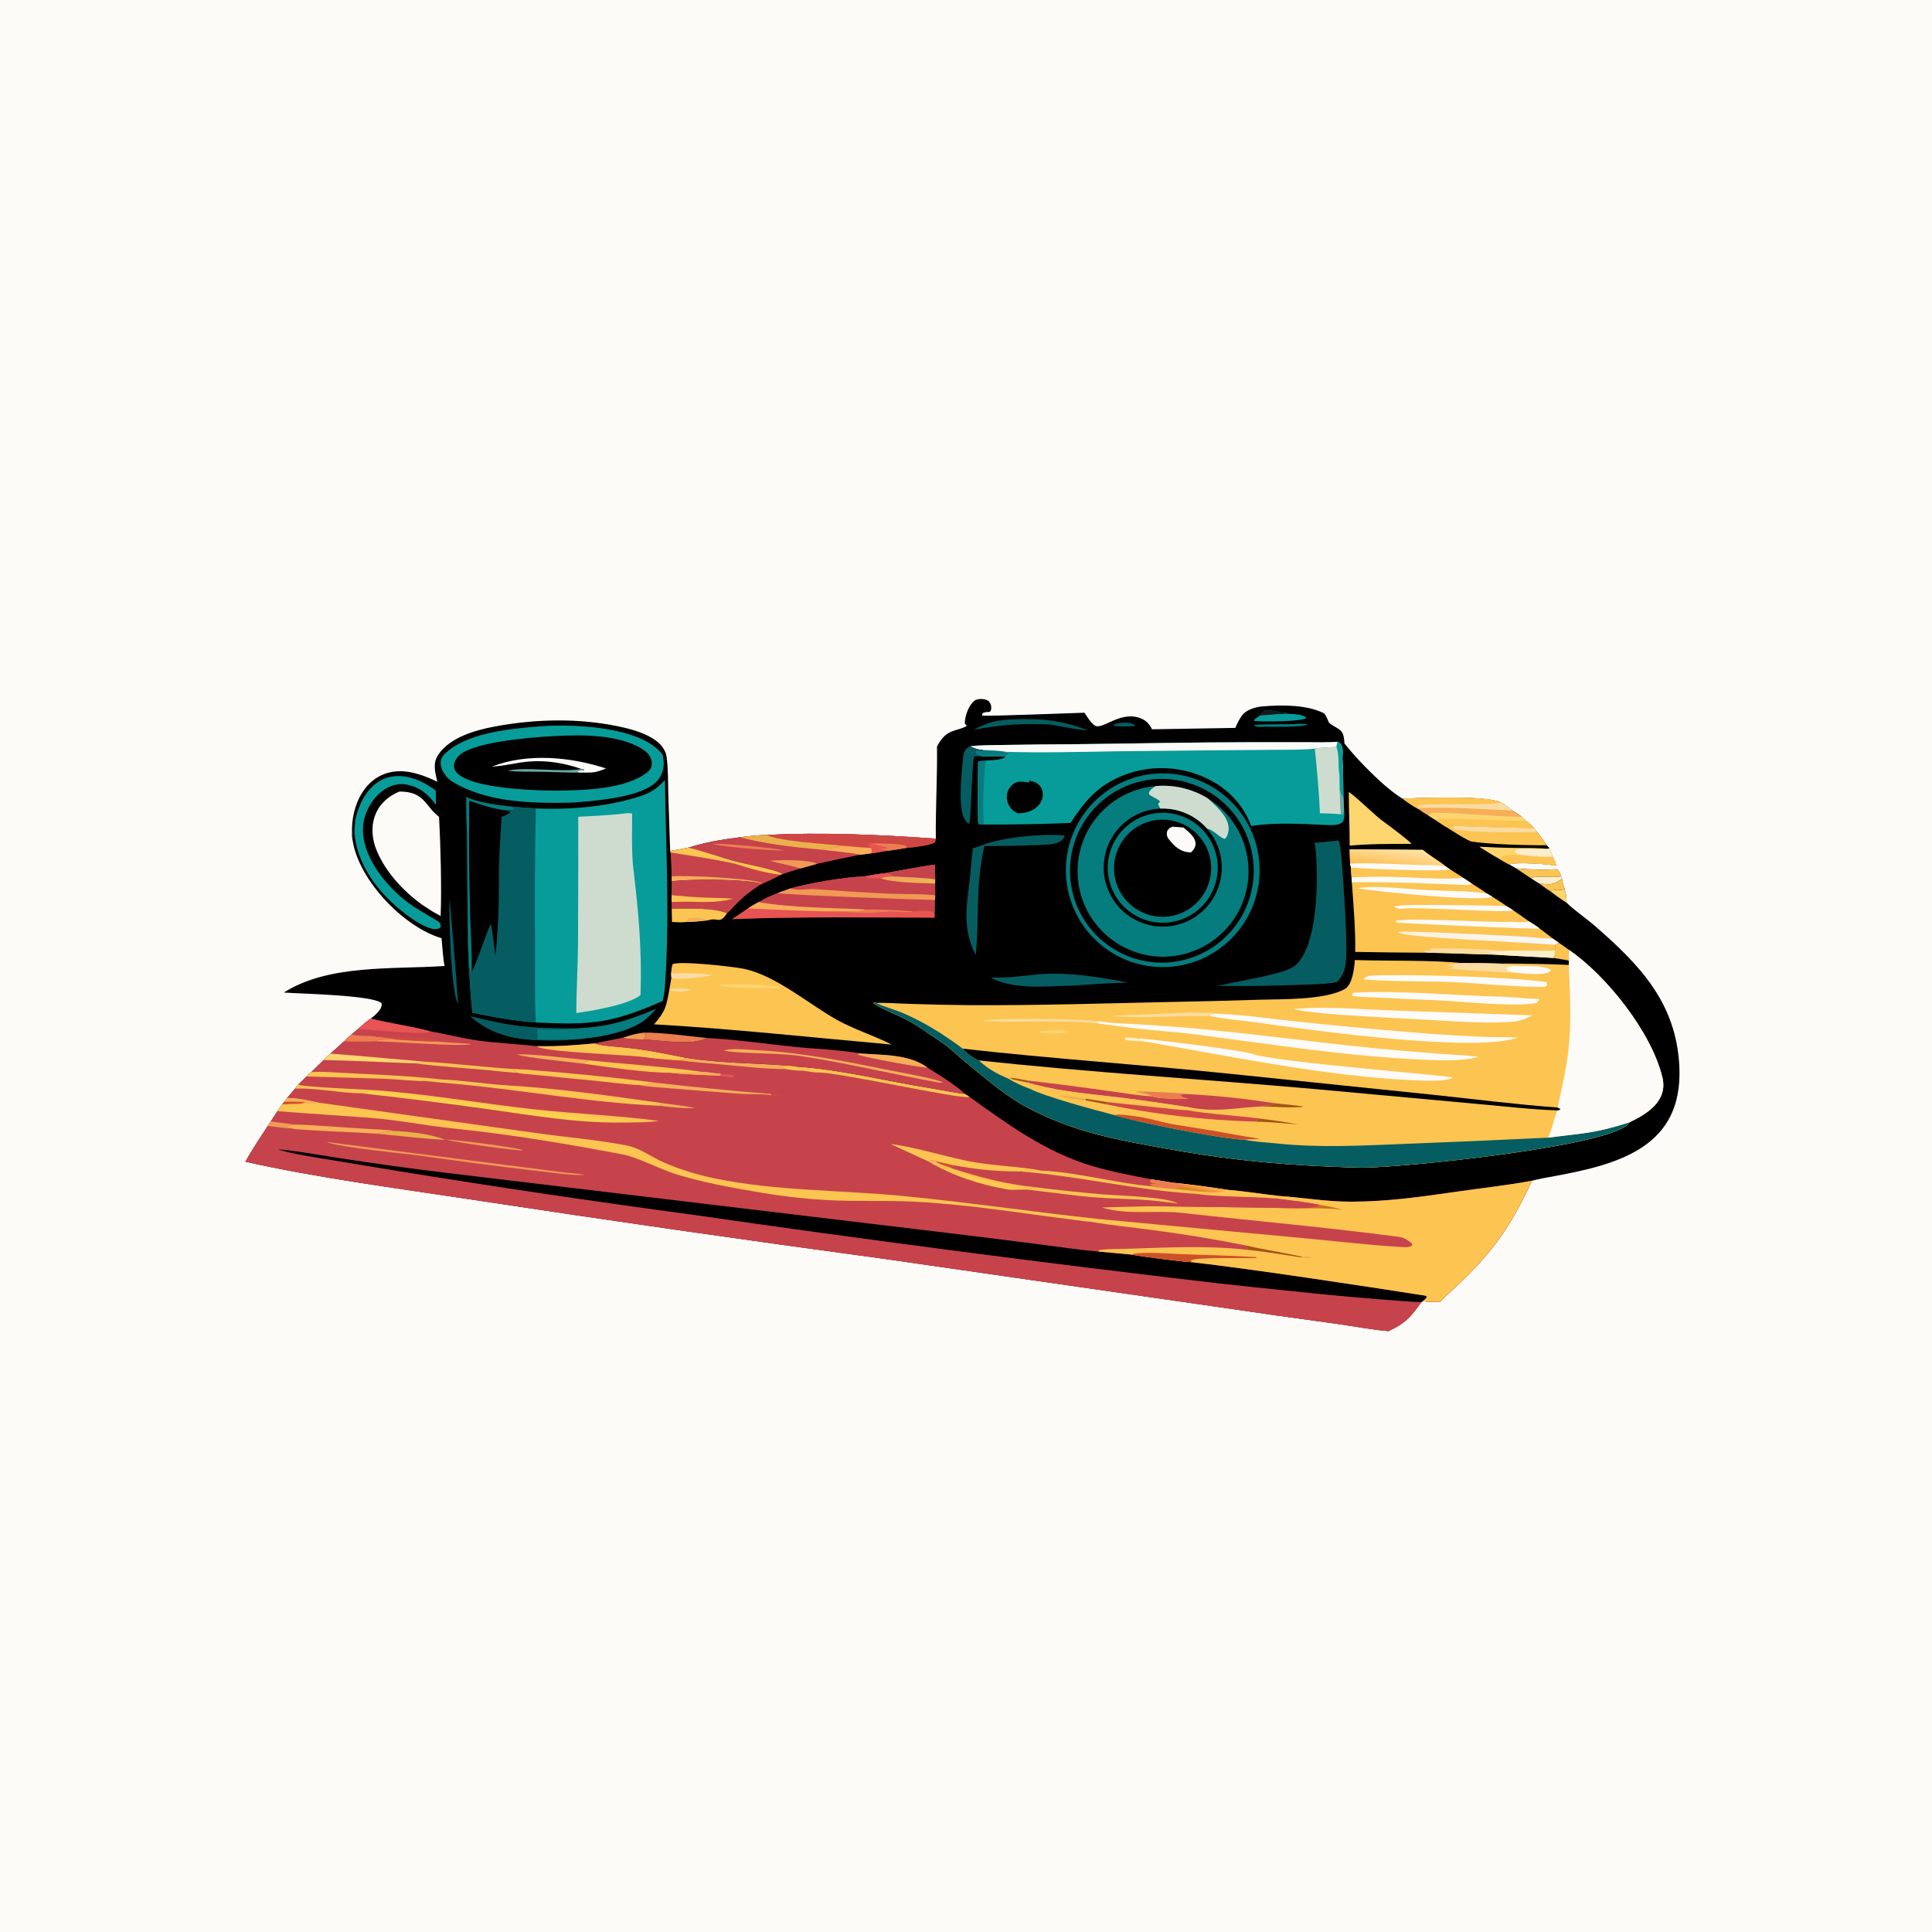 <svg version="1.1" xmlns="http://www.w3.org/2000/svg" style="display: block;" viewBox="0 0 2048 2048" width="1024" height="1024" preserveAspectRatio="none">
<defs>
	<linearGradient id="Gradient1" gradientUnits="userSpaceOnUse" x1="966.294" y1="937.271" x2="964.853" y2="927.707">
		<stop class="stop0" offset="0" stop-opacity="1" stop-color="rgb(235,181,81)"/>
		<stop class="stop1" offset="1" stop-opacity="1" stop-color="rgb(240,166,90)"/>
	</linearGradient>
	<linearGradient id="Gradient2" gradientUnits="userSpaceOnUse" x1="1563.76" y1="1004.43" x2="1568.06" y2="982.496">
		<stop class="stop0" offset="0" stop-opacity="1" stop-color="rgb(254,240,219)"/>
		<stop class="stop1" offset="1" stop-opacity="1" stop-color="rgb(246,247,251)"/>
	</linearGradient>
	<linearGradient id="Gradient3" gradientUnits="userSpaceOnUse" x1="1476.12" y1="918.776" x2="1478.75" y2="899.154">
		<stop class="stop0" offset="0" stop-opacity="1" stop-color="rgb(254,193,87)"/>
		<stop class="stop1" offset="1" stop-opacity="1" stop-color="rgb(255,225,165)"/>
	</linearGradient>
	<linearGradient id="Gradient4" gradientUnits="userSpaceOnUse" x1="1038.37" y1="1252.2" x2="1040.77" y2="1242.34">
		<stop class="stop0" offset="0" stop-opacity="1" stop-color="rgb(255,203,76)"/>
		<stop class="stop1" offset="1" stop-opacity="1" stop-color="rgb(248,179,88)"/>
	</linearGradient>
	<linearGradient id="Gradient5" gradientUnits="userSpaceOnUse" x1="540.784" y1="1177.7" x2="541.983" y2="1168.16">
		<stop class="stop0" offset="0" stop-opacity="1" stop-color="rgb(250,211,75)"/>
		<stop class="stop1" offset="1" stop-opacity="1" stop-color="rgb(252,188,85)"/>
	</linearGradient>
	<linearGradient id="Gradient6" gradientUnits="userSpaceOnUse" x1="1272.22" y1="1263.93" x2="1273.78" y2="1257.07">
		<stop class="stop0" offset="0" stop-opacity="1" stop-color="rgb(224,125,32)"/>
		<stop class="stop1" offset="1" stop-opacity="1" stop-color="rgb(255,169,83)"/>
	</linearGradient>
</defs>
<path transform="translate(0,0)" fill="rgb(253,251,248)" d="M 0 0 L 2048 0 L 2048 2048 L 0 2048 L 0 0 z"/>
<path transform="translate(0,0)" fill="rgb(0,0,0)" d="M 993.266 791.375 C 1003.42 771.517 1014 776.049 1024.98 769.366 C 1023.66 768.233 1023.71 768.136 1022.64 766.736 C 1023.1 758.648 1026.29 748.793 1032.44 743.16 C 1035.85 740.029 1045.64 740.145 1048.63 743.912 C 1050.4 746.161 1051.14 749.055 1050.65 751.875 C 1049.8 757.018 1046.19 752.916 1041.35 756.337 L 1041.09 758.487 C 1043.12 759.615 1137.01 755.816 1149.52 755.505 C 1152.51 759.729 1156.24 766.466 1160.68 769.156 C 1168.51 773.902 1186.2 754.462 1206.84 760.616 C 1214.07 762.771 1217.84 766.592 1221.24 773.082 L 1309.48 771.609 C 1311.47 767.024 1313.22 763.276 1316.14 759.002 C 1320.58 752.516 1330.47 749.4 1338.82 748.75 C 1358.43 747.225 1384.38 746.832 1402.58 755.692 C 1405.95 756.855 1407.76 765.606 1409.57 766.853 C 1421.24 774.904 1424.11 772.517 1425.25 788.207 C 1438.88 805.549 1468.12 835.618 1486.86 846.657 C 1506.83 845.635 1576.62 843.138 1590.78 850.566 C 1596.51 853.911 1597.81 854.737 1602.85 859.171 C 1607.36 861.658 1609.03 862.569 1612.96 865.828 C 1614.5 867.274 1616.17 868.773 1617.63 870.277 C 1621.74 873.049 1622.59 873.995 1625.96 877.673 C 1627.73 879.484 1628.26 879.775 1629.38 881.999 C 1633.58 887.166 1635.88 890.372 1639.51 895.966 L 1642.65 899.195 L 1645.79 908.067 C 1647.89 912.167 1648.6 913.415 1649.88 917.764 C 1642.23 915.894 1605.85 913.48 1600.04 916.414 L 1607.06 920.482 C 1621.66 921.88 1635.49 922.218 1650.13 921.406 C 1651.85 921.311 1654.28 927.57 1654.87 928.932 L 1655.68 931.724 C 1656.4 934.801 1657.33 939.532 1658.56 942.303 C 1660.38 948.138 1660.37 951.04 1660.74 957.02 L 1662.2 958.393 C 1670.25 965.911 1681.8 973.806 1690.39 981.266 C 1738.75 1023.25 1776.95 1063.36 1780.18 1130.46 C 1784.26 1215.43 1716.95 1234.07 1647.7 1246.76 C 1641.26 1247.94 1630.17 1249.87 1624.01 1251.61 C 1603.56 1294.41 1589.21 1318.28 1555.18 1352.63 C 1547.4 1360.48 1533.3 1372.86 1526.62 1380.15 C 1521.91 1380.02 1512.28 1379.99 1508.09 1379.31 L 1506.86 1380.21 C 1495.33 1395.94 1489.84 1402.79 1471.89 1410.99 C 1457.32 1410.02 1430.31 1405.13 1414.65 1402.95 C 1372.88 1397.32 1331.16 1391.4 1289.48 1385.19 L 939.507 1334.72 C 791.707 1314.74 644.077 1293.52 496.631 1271.08 C 419.633 1259.39 335.493 1248.37 260.117 1231.43 C 267.32 1218.7 275.868 1205.72 283.878 1193.5 L 287.056 1188.72 L 294.104 1177.89 L 299.108 1170.74 L 301.255 1167.92 L 304.342 1163.9 L 312.835 1153.92 L 316.183 1149.79 C 318.801 1147 322.222 1143.82 325.003 1141.09 C 327.104 1138.52 327.45 1138.4 330.037 1136.48 C 334.182 1132.22 338.793 1127.88 343.072 1123.71 C 345.686 1120.76 347.192 1119.48 350.216 1116.89 L 364.58 1103.95 C 367.144 1101.42 369.889 1099.01 372.562 1096.59 L 379.482 1090.84 C 384 1086.84 387.965 1083.05 393.039 1079.76 C 397.535 1076.26 405.833 1069.6 404.463 1063.37 C 394.584 1054.81 319.286 1053.45 300.857 1052.14 C 348.491 1021.92 415.621 1027.78 471.18 1023.98 C 469.607 1015.33 468.901 1003.55 468.059 994.514 C 428.188 982.94 380.407 933.272 373.875 891.209 C 373.274 888.771 373.306 886.766 373.202 884.272 C 371.63 853.48 387.821 818.213 423.398 817.523 C 436.962 817.26 451.494 822.861 463.571 828.686 C 461.267 818.542 458.337 809.202 464.759 799.78 C 476.958 781.886 502.999 774.23 523.132 770.391 C 563.349 762.723 605.572 761.156 645.962 768.164 C 664.87 771.536 703.527 779.1 706.654 802.595 C 708.353 815.361 708.102 830.258 708.443 843.305 L 710.393 902.089 C 716.905 901.022 723.394 899.821 729.857 898.489 C 748.944 892.47 765.034 890.06 784.816 887.474 C 792.682 886.506 805.575 885.033 813.166 885.149 C 869.017 881.905 935.967 885.021 992.027 889.04 C 991.664 857.494 993.656 824.248 993.266 791.375 z"/>
<path transform="translate(0,0)" fill="rgb(198,67,75)" d="M 379.482 1090.84 C 384 1086.84 387.965 1083.05 393.039 1079.76 C 412.337 1084.63 437.531 1088.12 455.943 1093.23 C 473.224 1096.17 490.159 1100.74 507.554 1103.12 C 527.829 1105.9 548.645 1106.57 568.927 1109.02 C 592.314 1109.34 607.28 1108.14 630.792 1106.03 C 634.888 1108.37 654.795 1109.71 660.639 1110.26 C 683.869 1112.46 704.893 1116.88 727.731 1121.46 C 764.38 1127.14 796.999 1126.8 833.908 1129.53 C 836.316 1129.73 842.74 1130.03 844.661 1130.72 C 891.04 1133.7 940.428 1146.3 986.548 1153.6 C 992.353 1154.51 1019.86 1159.81 1023.04 1159.62 L 1027.72 1162.75 C 1068.97 1192.3 1108.51 1221.25 1157.79 1236.02 C 1179.28 1242.46 1199.89 1246 1221.71 1250.4 C 1224.51 1250.83 1240.75 1253.2 1242.18 1253.74 C 1259.73 1255.09 1283.89 1258.74 1301.63 1261.34 C 1319.65 1262.75 1338.56 1265.96 1356.68 1267.83 C 1382.72 1269.6 1405.6 1273.89 1432.86 1273.84 C 1470.91 1273.76 1506.09 1268.71 1543.66 1263.3 C 1570.01 1259.51 1598.02 1256.47 1624.01 1251.61 C 1603.56 1294.41 1589.21 1318.28 1555.18 1352.63 C 1547.4 1360.48 1533.3 1372.86 1526.62 1380.15 C 1521.91 1380.02 1512.28 1379.99 1508.09 1379.31 L 1506.86 1380.21 C 1495.33 1395.94 1489.84 1402.79 1471.89 1410.99 C 1457.32 1410.02 1430.31 1405.13 1414.65 1402.95 C 1372.88 1397.32 1331.16 1391.4 1289.48 1385.19 L 939.507 1334.72 C 791.707 1314.74 644.077 1293.52 496.631 1271.08 C 419.633 1259.39 335.493 1248.37 260.117 1231.43 C 267.32 1218.7 275.868 1205.72 283.878 1193.5 L 287.056 1188.72 L 294.104 1177.89 L 299.108 1170.74 L 301.255 1167.92 L 304.342 1163.9 L 312.835 1153.92 L 316.183 1149.79 C 318.801 1147 322.222 1143.82 325.003 1141.09 C 327.104 1138.52 327.45 1138.4 330.037 1136.48 C 334.182 1132.22 338.793 1127.88 343.072 1123.71 C 345.686 1120.76 347.192 1119.48 350.216 1116.89 L 364.58 1103.95 C 367.144 1101.42 369.889 1099.01 372.562 1096.59 L 379.482 1090.84 z"/>
<path transform="translate(0,0)" fill="rgb(198,67,75)" d="M 294.104 1177.89 C 326.693 1180.49 359.164 1182.44 391.786 1184.92 C 422.187 1187.22 451.2 1193.22 480.893 1196.29 C 542.301 1202.63 600.459 1212.42 660.972 1223.92 C 674.969 1226.58 701.004 1239.86 716.18 1244.57 C 746.488 1253.97 778.11 1259.45 809.357 1264.67 C 834.454 1268.85 859.787 1271.48 885.209 1272.53 C 913.092 1273.54 940.939 1272.44 968.92 1273.81 C 1026.19 1276.62 1082.77 1286.12 1139.6 1293.2 C 1144.86 1293.85 1151.18 1294.97 1156.39 1295.15 C 1177.77 1298.96 1199.88 1300.92 1221.44 1303.87 C 1254.82 1308.19 1288.04 1313.67 1321.04 1320.31 L 1322.26 1324.9 C 1279.89 1320.02 1237.72 1322.44 1195.23 1323.76 C 1189.45 1323.94 1168.79 1323.77 1164.41 1325.55 L 1164.85 1326.73 L 1199.63 1329.94 C 1211.58 1332.24 1251.69 1337.37 1263.49 1337.99 C 1325.53 1344.97 1445.09 1363.14 1511.18 1373.5 C 1511.66 1373.97 1512.14 1374.44 1512.62 1374.91 C 1510.91 1377.25 1510.32 1377.53 1508.09 1379.31 L 1506.86 1380.21 C 1495.33 1395.94 1489.84 1402.79 1471.89 1410.99 C 1457.32 1410.02 1430.31 1405.13 1414.65 1402.95 C 1372.88 1397.32 1331.16 1391.4 1289.48 1385.19 L 939.507 1334.72 C 791.707 1314.74 644.077 1293.52 496.631 1271.08 C 419.633 1259.39 335.493 1248.37 260.117 1231.43 C 267.32 1218.7 275.868 1205.72 283.878 1193.5 L 287.056 1188.72 L 294.104 1177.89 z"/>
<path transform="translate(0,0)" fill="rgb(0,0,0)" d="M 294.727 1218.48 C 305.433 1218.57 345.254 1225.39 357.854 1227.33 C 396.245 1233.33 434.738 1238.66 473.315 1243.31 L 993.238 1305.6 C 1031 1310.1 1068.73 1314.79 1106.45 1319.67 C 1124.61 1321.97 1146.83 1325.37 1164.85 1326.73 L 1199.63 1329.94 C 1211.58 1332.24 1251.69 1337.37 1263.49 1337.99 C 1325.53 1344.97 1445.09 1363.14 1511.18 1373.5 C 1511.66 1373.97 1512.14 1374.44 1512.62 1374.91 C 1510.91 1377.25 1510.32 1377.53 1508.09 1379.31 L 1506.86 1380.21 C 1499.1 1380.2 1491.83 1379.52 1484.11 1378.98 C 1419.74 1374.4 1355.9 1367.32 1291.76 1360.43 C 1105.52 1338.69 919.589 1314.42 734.01 1287.64 C 629.629 1273.63 525.446 1258.18 421.492 1241.29 L 345.941 1228.81 C 330.245 1226.16 309.593 1223.07 294.727 1218.48 z"/>
<path transform="translate(0,0)" fill="rgb(247,174,88)" d="M 311.049 1192.09 C 335.603 1192.46 362.486 1195.17 387.148 1196.5 C 393.275 1196.83 413.376 1197.78 418.479 1198.86 C 411.975 1199.35 405.867 1200.42 399.482 1201.74 C 374.449 1200.03 349.248 1199.51 324.207 1197.71 C 319.317 1197.36 314.057 1197.34 309.295 1196.26 L 302.346 1193.87 C 305.906 1193.49 306.743 1193.36 310.204 1192.35 L 311.049 1192.09 z"/>
<path transform="translate(0,0)" fill="rgb(235,176,74)" d="M 418.479 1198.86 C 435.619 1199.77 456.052 1202.03 472.135 1208.21 C 450.449 1207.4 421.8 1203.86 399.482 1201.74 C 405.867 1200.42 411.975 1199.35 418.479 1198.86 z"/>
<path transform="translate(0,0)" fill="rgb(240,154,85)" d="M 283.878 1193.5 L 287.056 1188.72 C 294.713 1190.22 304.664 1190.59 311.049 1192.09 L 310.204 1192.35 C 306.743 1193.36 305.906 1193.49 302.346 1193.87 L 309.295 1196.26 C 302.519 1196.16 290.945 1194.38 283.878 1193.5 z"/>
<path transform="translate(0,0)" fill="rgb(240,154,85)" d="M 345.743 1210.47 L 554.505 1237.28 L 600.011 1243.05 C 605.033 1243.65 615.482 1244.15 619.418 1245.47 C 606.353 1246.26 581.399 1242.51 567.557 1240.96 C 527.786 1236.5 485.968 1230.7 446.426 1225.22 C 426.98 1222.52 360.29 1216.48 345.743 1210.47 z"/>
<path transform="translate(0,0)" fill="rgb(240,154,85)" d="M 473.352 1208.11 C 480.879 1207.74 550.748 1216.7 554.669 1219.37 C 547.732 1220.25 481.066 1210.71 473.352 1208.11 z"/>
<path transform="translate(0,0)" fill="rgb(252,196,81)" d="M 304.342 1163.9 C 316.384 1164.26 325.724 1166.19 337.504 1168.82 L 567.436 1200.95 C 599.442 1205.58 631.73 1207.97 663.505 1214.1 C 677.958 1216.65 689.669 1226.04 702.801 1231.86 C 720.831 1239.8 739.76 1245.57 759.066 1249.46 C 824.651 1262.66 891.799 1261.44 958.088 1267.88 C 1027.36 1274.61 1096.38 1284.94 1165.61 1292.28 L 1381.59 1312.48 C 1416.45 1315.69 1451.55 1319.94 1486.52 1321.94 C 1490.57 1322.17 1494.01 1322.33 1497.21 1320.03 L 1496.62 1318.08 C 1493.33 1315.04 1487.93 1311.8 1483.44 1311.21 C 1406.82 1300.99 1329.53 1294.29 1252.7 1285.68 C 1226.14 1282.71 1195.55 1288.13 1169.54 1280.39 L 1168.18 1279.97 C 1189.51 1279.57 1208.24 1278.67 1230 1278.72 L 1348.73 1280.28 C 1359.97 1279.77 1392.74 1282.95 1399.17 1277.3 C 1386.45 1274.55 1365.51 1272.12 1352.09 1270.43 L 1356.68 1267.83 C 1382.72 1269.6 1405.6 1273.89 1432.86 1273.84 C 1470.91 1273.76 1506.09 1268.71 1543.66 1263.3 C 1570.01 1259.51 1598.02 1256.47 1624.01 1251.61 C 1603.56 1294.41 1589.21 1318.28 1555.18 1352.63 C 1547.4 1360.48 1533.3 1372.86 1526.62 1380.15 C 1521.91 1380.02 1512.28 1379.99 1508.09 1379.31 C 1510.32 1377.53 1510.91 1377.25 1512.62 1374.91 C 1512.14 1374.44 1511.66 1373.97 1511.18 1373.5 C 1445.09 1363.14 1325.53 1344.97 1263.49 1337.99 C 1251.69 1337.37 1211.58 1332.24 1199.63 1329.94 L 1164.85 1326.73 L 1164.41 1325.55 C 1168.79 1323.77 1189.45 1323.94 1195.23 1323.76 C 1237.72 1322.44 1279.89 1320.02 1322.26 1324.9 L 1321.04 1320.31 C 1288.04 1313.67 1254.82 1308.19 1221.44 1303.87 C 1199.88 1300.92 1177.77 1298.96 1156.39 1295.15 C 1151.18 1294.97 1144.86 1293.85 1139.6 1293.2 C 1082.77 1286.12 1026.19 1276.62 968.92 1273.81 C 940.939 1272.44 913.092 1273.54 885.209 1272.53 C 859.787 1271.48 834.454 1268.85 809.357 1264.67 C 778.11 1259.45 746.488 1253.97 716.18 1244.57 C 701.004 1239.86 674.969 1226.58 660.972 1223.92 C 600.459 1212.42 542.301 1202.63 480.893 1196.29 C 451.2 1193.22 422.187 1187.22 391.786 1184.92 C 359.164 1182.44 326.693 1180.49 294.104 1177.89 L 299.108 1170.74 L 301.255 1167.92 L 304.342 1163.9 z"/>
<path transform="translate(0,0)" fill="rgb(205,80,40)" d="M 1199.63 1329.94 C 1205.51 1326.29 1244.33 1329.18 1252.73 1329.49 C 1278.76 1330.45 1305.27 1330.92 1331.24 1332.57 L 1332.26 1333.54 C 1321.99 1334 1266.27 1332.34 1262.38 1336.2 L 1263.49 1337.99 C 1251.69 1337.37 1211.58 1332.24 1199.63 1329.94 z"/>
<path transform="translate(0,0)" fill="rgb(247,174,88)" d="M 304.342 1163.9 C 316.384 1164.26 325.724 1166.19 337.504 1168.82 C 330.794 1169.63 325.226 1170.57 318.478 1169.95 C 312.178 1170 305.436 1170.43 299.108 1170.74 L 301.255 1167.92 L 304.342 1163.9 z"/>
<path transform="translate(0,0)" fill="rgb(205,80,40)" d="M 301.255 1167.92 C 306.238 1167.91 319.506 1167.55 323.615 1168.55 L 318.478 1169.95 C 312.178 1170 305.436 1170.43 299.108 1170.74 L 301.255 1167.92 z"/>
<path transform="translate(0,0)" fill="rgb(164,84,20)" d="M 1321.04 1320.31 C 1340.58 1324.85 1360.35 1327.72 1379.61 1332.04 L 1379.89 1332.98 C 1361.39 1330.2 1340.69 1326.64 1322.26 1324.9 L 1321.04 1320.31 z"/>
<path transform="translate(0,0)" fill="rgb(206,109,29)" d="M 1399.17 1277.3 C 1406.57 1278.4 1415.72 1280.24 1422.91 1282.29 C 1398.09 1279.42 1372.83 1282.08 1348.73 1280.28 C 1359.97 1279.77 1392.74 1282.95 1399.17 1277.3 z"/>
<path transform="translate(0,0)" fill="rgb(235,176,74)" d="M 1379.61 1332.04 C 1383.69 1331.94 1385.71 1331.52 1389.37 1333.04 L 1388.53 1333.88 C 1384.43 1333.82 1383.89 1333.8 1379.89 1332.98 L 1379.61 1332.04 z"/>
<path transform="translate(0,0)" fill="rgb(198,67,75)" d="M 1010.37 1235.09 C 1036.04 1239.8 1055.1 1241.79 1081.44 1241.78 C 1088.82 1239.74 1095.75 1241.86 1104.07 1240.96 C 1138.66 1242.11 1185.41 1254.63 1220.22 1257.48 L 1222.17 1256.43 C 1221.02 1256.01 1219.87 1255.59 1218.72 1255.17 C 1221.23 1255.08 1223.74 1254.93 1226.25 1254.72 L 1225.44 1253.95 C 1224.07 1254.13 1222.83 1254.18 1221.44 1254.26 L 1219.2 1252.17 L 1219.47 1250.76 L 1221.71 1250.4 C 1224.51 1250.83 1240.75 1253.2 1242.18 1253.74 C 1259.73 1255.09 1283.89 1258.74 1301.63 1261.34 C 1319.65 1262.75 1338.56 1265.96 1356.68 1267.83 L 1352.09 1270.43 C 1365.51 1272.12 1386.45 1274.55 1399.17 1277.3 C 1392.74 1282.95 1359.97 1279.77 1348.73 1280.28 L 1230 1278.72 C 1232.98 1277.1 1243.8 1277.49 1247.98 1277.36 L 1248.73 1275.93 C 1237.84 1268.69 1184.99 1267.33 1169.29 1266.13 C 1145.37 1264.09 1121.49 1261.55 1097.67 1258.52 C 1094.16 1257.85 1089.66 1257.57 1086.02 1257.08 C 1059.76 1253.59 1033.88 1246.65 1008.73 1238.37 L 1010.37 1235.09 z"/>
<path transform="translate(0,0)" fill="rgb(252,196,81)" d="M 1081.44 1241.78 C 1088.82 1239.74 1095.75 1241.86 1104.07 1240.96 C 1138.66 1242.11 1185.41 1254.63 1220.22 1257.48 L 1222.17 1256.43 C 1221.02 1256.01 1219.87 1255.59 1218.72 1255.17 C 1221.23 1255.08 1223.74 1254.93 1226.25 1254.72 L 1225.44 1253.95 C 1224.07 1254.13 1222.83 1254.18 1221.44 1254.26 L 1219.2 1252.17 L 1219.47 1250.76 L 1221.71 1250.4 C 1224.51 1250.83 1240.75 1253.2 1242.18 1253.74 C 1259.73 1255.09 1283.89 1258.74 1301.63 1261.34 C 1319.65 1262.75 1338.56 1265.96 1356.68 1267.83 L 1352.09 1270.43 C 1325.26 1268.1 1291.71 1269.03 1267.2 1265.49 C 1204.73 1261.71 1145.07 1246.82 1081.44 1241.78 z"/>
<path transform="translate(0,0)" fill="url(#Gradient6)" d="M 1220.22 1257.48 L 1222.17 1256.43 C 1221.02 1256.01 1219.87 1255.59 1218.72 1255.17 C 1221.23 1255.08 1223.74 1254.93 1226.25 1254.72 L 1225.44 1253.95 C 1224.07 1254.13 1222.83 1254.18 1221.44 1254.26 L 1219.2 1252.17 L 1219.47 1250.76 L 1221.71 1250.4 C 1224.51 1250.83 1240.75 1253.2 1242.18 1253.74 C 1259.73 1255.09 1283.89 1258.74 1301.63 1261.34 C 1288.41 1265.62 1284.66 1263.56 1270.98 1263.19 C 1263.61 1261.78 1253.15 1261.54 1244.66 1260.27 C 1238.84 1259.84 1225.24 1258.92 1220.22 1257.48 z"/>
<path transform="translate(0,0)" fill="rgb(236,125,80)" d="M 1220.22 1257.48 L 1222.17 1256.43 C 1221.02 1256.01 1219.87 1255.59 1218.72 1255.17 C 1221.23 1255.08 1223.74 1254.93 1226.25 1254.72 L 1225.44 1253.95 C 1224.07 1254.13 1222.83 1254.18 1221.44 1254.26 L 1219.2 1252.17 L 1219.47 1250.76 L 1221.71 1250.4 C 1224.51 1250.83 1240.75 1253.2 1242.18 1253.74 L 1242.09 1254.8 C 1245.28 1255.33 1255.43 1256.12 1256.49 1257.57 C 1251.46 1260.27 1249.7 1257.59 1244.66 1260.27 C 1238.84 1259.84 1225.24 1258.92 1220.22 1257.48 z"/>
<path transform="translate(0,0)" fill="rgb(252,196,81)" d="M 325.003 1141.09 C 327.104 1138.52 327.45 1138.4 330.037 1136.48 C 335.682 1136.13 341.146 1136.04 346.792 1136.38 C 387.151 1138.84 428.488 1139.71 468.644 1144.31 C 491.588 1145.3 514.755 1149.13 537.821 1150.53 C 593.143 1153.91 647.349 1161.67 702.183 1169.37 L 698.327 1172.13 C 627.435 1169.02 555.671 1155.72 485.022 1149.16 C 473.34 1148.08 461.643 1147.09 449.977 1145.87 C 441.364 1146.19 416.965 1143.87 406.996 1143.49 L 325.003 1141.09 z"/>
<path transform="translate(0,0)" fill="url(#Gradient5)" d="M 391.154 1155.27 C 447.143 1158.57 508.405 1169.61 565.512 1175.85 C 609.245 1180.63 656.596 1182.54 698.738 1188.2 C 686.621 1189.98 673.541 1189.73 661.278 1189.92 C 611.163 1190.73 564.205 1182.24 514.729 1175.42 C 471.108 1169.34 427.405 1163.86 383.632 1158.99 C 387.652 1157.73 387.6 1157.65 391.154 1155.27 z"/>
<path transform="translate(0,0)" fill="rgb(252,196,81)" d="M 568.927 1109.02 C 592.314 1109.34 607.28 1108.14 630.792 1106.03 C 634.888 1108.37 654.795 1109.71 660.639 1110.26 C 683.869 1112.46 704.893 1116.88 727.731 1121.46 L 721.761 1124.12 C 716.377 1123.93 692.824 1122.17 688.642 1121.34 C 672.316 1118.09 576.039 1115.68 568.927 1109.02 z"/>
<path transform="translate(0,0)" fill="rgb(252,196,81)" d="M 944.063 1212.72 C 970.701 1215.98 999.551 1225.57 1027.46 1231.02 C 1052.21 1235.86 1082.23 1236.5 1104.07 1240.96 C 1095.75 1241.86 1088.82 1239.74 1081.44 1241.78 C 1055.1 1241.79 1036.04 1239.8 1010.37 1235.09 L 1008.73 1238.37 C 1004.06 1236.38 994.106 1233.66 991.397 1230.83 C 988.281 1228.88 987.308 1230.08 984.148 1231.19 L 944.063 1212.72 z"/>
<path transform="translate(0,0)" fill="rgb(205,80,40)" d="M 991.397 1230.83 L 1010.37 1235.09 L 1008.73 1238.37 C 1004.06 1236.38 994.106 1233.66 991.397 1230.83 z"/>
<path transform="translate(0,0)" fill="rgb(252,196,81)" d="M 542.422 1133.08 C 548.483 1133.4 559.128 1133.63 564.791 1134.45 C 608.072 1137.77 651.265 1142.16 694.332 1147.59 C 687.086 1148.42 685.924 1150.78 678.214 1150.32 C 666.551 1149.85 649.82 1147.65 637.884 1146.43 L 562.589 1138.95 C 557.621 1138.56 553.81 1138.37 548.908 1137.28 C 546.717 1135.93 544.554 1134.53 542.422 1133.08 z"/>
<path transform="translate(0,0)" fill="rgb(252,196,81)" d="M 844.661 1130.72 C 891.04 1133.7 940.428 1146.3 986.548 1153.6 C 992.353 1154.51 1019.86 1159.81 1023.04 1159.62 L 1027.72 1162.75 C 1019.88 1166.15 884.723 1135.42 865.648 1136.92 C 864.501 1137.01 854.234 1135.45 852.327 1135.12 C 850.473 1133.82 846.778 1131.9 844.661 1130.72 z"/>
<path transform="translate(0,0)" fill="url(#Gradient4)" d="M 984.148 1231.19 C 987.308 1230.08 988.281 1228.88 991.397 1230.83 C 994.106 1233.66 1004.06 1236.38 1008.73 1238.37 C 1033.88 1246.65 1059.76 1253.59 1086.02 1257.08 C 1089.66 1257.57 1094.16 1257.85 1097.67 1258.52 L 1093.62 1258.94 C 1092.68 1260.69 1092.83 1259.82 1092.93 1261.53 C 1085.41 1260.29 1074.67 1261.99 1067.72 1260.79 C 1039.16 1255.86 1008.85 1246.09 984.148 1231.19 z"/>
<path transform="translate(0,0)" fill="rgb(231,84,83)" d="M 379.482 1090.84 C 384 1086.84 387.965 1083.05 393.039 1079.76 C 412.337 1084.63 437.531 1088.12 455.943 1093.23 L 455.63 1093.93 C 450.328 1097.67 391.005 1091.15 379.482 1090.84 z"/>
<path transform="translate(0,0)" fill="rgb(252,196,81)" d="M 1092.93 1261.53 C 1092.83 1259.82 1092.68 1260.69 1093.62 1258.94 L 1097.67 1258.52 C 1121.49 1261.55 1145.37 1264.09 1169.29 1266.13 C 1184.99 1267.33 1237.84 1268.69 1248.73 1275.93 C 1245.21 1275 1234.57 1274.11 1230.63 1273.62 C 1208.21 1270.82 1185.19 1271.06 1162.85 1269.42 C 1140.06 1267.74 1115.89 1264.1 1092.93 1261.53 z"/>
<path transform="translate(0,0)" fill="rgb(253,213,110)" d="M 350.216 1116.89 C 383.639 1119.39 415.437 1122.41 448.765 1125.29 C 445.064 1127.04 443.067 1126.85 438.878 1127.14 C 407.043 1126.1 374.812 1124.22 343.072 1123.71 C 345.686 1120.76 347.192 1119.48 350.216 1116.89 z"/>
<path transform="translate(0,0)" fill="rgb(247,174,88)" d="M 694.332 1147.59 C 735.309 1152.36 776.366 1156.4 817.484 1159.74 L 817.84 1160.94 C 806.581 1159.26 793.261 1160.14 781.535 1159.24 C 757.028 1157.36 732.346 1155.58 707.864 1153.47 C 701.38 1152.91 683.152 1151.78 678.214 1150.32 C 685.924 1150.78 687.086 1148.42 694.332 1147.59 z"/>
<path transform="translate(0,0)" fill="rgb(247,174,88)" d="M 727.731 1121.46 C 764.38 1127.14 796.999 1126.8 833.908 1129.53 L 827.701 1130.32 C 829.406 1131.54 831.351 1132.16 832.718 1133.25 C 810.911 1133.29 783.338 1130.04 761.479 1128.04 C 749.22 1126.92 733.548 1125.91 721.761 1124.12 L 727.731 1121.46 z"/>
<path transform="translate(0,0)" fill="rgb(252,196,81)" d="M 448.765 1125.29 C 479.177 1127.11 511.393 1131.02 542.422 1133.08 C 544.554 1134.53 546.717 1135.93 548.908 1137.28 C 543.048 1137.01 536.514 1136.4 530.64 1135.76 C 500.304 1132.47 469.109 1130.97 438.878 1127.14 C 443.067 1126.85 445.064 1127.04 448.765 1125.29 z"/>
<path transform="translate(0,0)" fill="rgb(252,196,81)" d="M 316.183 1149.79 C 322.025 1152.27 380.146 1154.58 391.154 1155.27 C 387.6 1157.65 387.652 1157.73 383.632 1158.99 C 362.223 1158.98 337.724 1153.23 312.835 1153.92 L 316.183 1149.79 z"/>
<path transform="translate(0,0)" fill="rgb(240,154,85)" d="M 421.149 1101.94 C 432.106 1102.59 451.446 1104.2 462.016 1103.9 C 473.604 1105.08 486.304 1105.74 497.968 1106.42 L 497.27 1107.47 C 498.474 1107.26 499.125 1107.42 499.595 1106.8 C 487.692 1109.92 417.401 1103.92 397.717 1103.82 C 402.446 1101.23 415.178 1101.95 421.149 1101.94 z"/>
<path transform="translate(0,0)" fill="rgb(236,125,80)" d="M 364.58 1103.95 C 367.144 1101.42 369.889 1099.01 372.562 1096.59 C 379.219 1098.26 385.722 1098.05 392.591 1098.17 C 398.1 1098.77 416.482 1100.75 421.149 1101.94 C 415.178 1101.95 402.446 1101.23 397.717 1103.82 C 392.203 1104.46 371.046 1103.98 364.58 1103.95 z"/>
<path transform="translate(0,0)" fill="rgb(207,71,68)" d="M 392.591 1098.17 C 402.356 1098.02 456.055 1099.11 461.726 1102.89 L 462.016 1103.9 C 451.446 1104.2 432.106 1102.59 421.149 1101.94 C 416.482 1100.75 398.1 1098.77 392.591 1098.17 z"/>
<path transform="translate(0,0)" fill="rgb(247,174,88)" d="M 702.183 1169.37 C 713.871 1170.77 725.527 1172.44 737.14 1174.38 C 726.394 1175.49 709.589 1173.38 698.327 1172.13 L 702.183 1169.37 z"/>
<path transform="translate(0,0)" fill="rgb(252,196,81)" d="M 833.908 1129.53 C 836.316 1129.73 842.74 1130.03 844.661 1130.72 C 846.778 1131.9 850.473 1133.82 852.327 1135.12 C 846.711 1134.93 838.097 1134.34 832.718 1133.25 C 831.351 1132.16 829.406 1131.54 827.701 1130.32 L 833.908 1129.53 z"/>
<path transform="translate(0,0)" fill="rgb(207,71,68)" d="M 817.484 1159.74 C 820.864 1159.77 824.006 1159.33 826.723 1161.06 C 824.282 1162.59 820.515 1161.69 817.84 1160.94 L 817.484 1159.74 z"/>
<path transform="translate(0,0)" fill="rgb(252,196,81)" d="M 624.031 1123.92 C 663.189 1128.07 705.659 1130.69 744.018 1136.2 C 750.989 1136.56 757.157 1137.78 763.887 1138.3 C 763.867 1140.04 764.144 1139.45 763.687 1140.22 C 748.633 1139.5 724.434 1139.07 710.472 1137.11 C 685.927 1137.39 643.675 1131.04 618.534 1127.56 C 620.184 1126.26 622.231 1125.06 624.031 1123.92 z"/>
<path transform="translate(0,0)" fill="rgb(247,174,88)" d="M 744.018 1136.2 C 750.989 1136.56 757.157 1137.78 763.887 1138.3 C 763.867 1140.04 764.144 1139.45 763.687 1140.22 C 748.633 1139.5 724.434 1139.07 710.472 1137.11 C 720.926 1136.12 731.255 1137.45 744.018 1136.2 z"/>
<path transform="translate(0,0)" fill="rgb(247,174,88)" d="M 618.534 1127.56 C 608.29 1126.27 552.499 1120.5 548.289 1117.82 C 563.544 1116.83 606.718 1122.27 624.031 1123.92 C 622.231 1125.06 620.184 1126.26 618.534 1127.56 z"/>
<path transform="translate(0,0)" fill="rgb(231,84,83)" d="M 763.887 1138.3 C 768.994 1138.79 775.497 1139.02 780.109 1140.86 L 778.474 1139.79 L 777.236 1142.04 C 774.122 1141.72 766.107 1141.19 763.687 1140.22 C 764.144 1139.45 763.867 1140.04 763.887 1138.3 z"/>
<path transform="translate(0,0)" fill="rgb(198,67,75)" d="M 630.792 1106.03 C 637.529 1104.22 651.955 1101.83 659.866 1100.11 C 666.341 1101.69 675.466 1101.82 682.26 1101.84 C 699.316 1102.67 736.233 1108.71 748.886 1100.26 C 789.071 1102.24 831.007 1109.84 871.439 1112.05 C 876.816 1112.35 907.391 1115.26 910.69 1116.6 C 934.352 1118.62 963.408 1116.96 983.122 1131.64 C 994.423 1138.78 1013.68 1150.53 1023.04 1159.62 C 1019.86 1159.81 992.353 1154.51 986.548 1153.6 C 940.428 1146.3 891.04 1133.7 844.661 1130.72 C 842.74 1130.03 836.316 1129.73 833.908 1129.53 C 796.999 1126.8 764.38 1127.14 727.731 1121.46 C 704.893 1116.88 683.869 1112.46 660.639 1110.26 C 654.795 1109.71 634.888 1108.37 630.792 1106.03 z"/>
<path transform="translate(0,0)" fill="rgb(247,174,88)" d="M 910.69 1116.6 C 934.352 1118.62 963.408 1116.96 983.122 1131.64 C 977.747 1132.29 912.515 1120.14 908.902 1117.71 L 910.69 1116.6 z"/>
<path transform="translate(0,0)" fill="rgb(247,174,88)" d="M 773.268 1112.32 C 782.822 1111.67 797.941 1112.94 807.714 1113.54 C 854.102 1116.44 899.651 1125.76 945.101 1134.95 C 952.087 1136.37 997.734 1144.45 999.246 1147.82 L 995.804 1147.67 C 946.666 1138.85 897.916 1126.88 848.785 1119.44 C 824.721 1115.79 792.192 1117.51 768.159 1113.98 L 768.193 1113.23 L 773.268 1112.32 z"/>
<path transform="translate(0,0)" fill="rgb(198,67,75)" d="M 813.166 885.149 C 869.017 881.905 935.967 885.021 992.027 889.04 C 991.566 890.955 991.659 892.473 990.342 893.267 C 985.657 896.091 966.483 898.611 961.168 898.737 C 956.446 899.491 943.337 901.902 939.245 901.85 C 933.689 902.974 929.026 903.762 923.425 904.555 C 920.111 904.993 914.74 905.886 911.579 906.075 C 896.435 909.1 881.327 912.299 866.257 915.673 C 860.38 917.268 854.513 918.904 848.659 920.582 C 841.737 922.561 835.905 924.377 829.115 926.758 C 826.17 922.669 788.582 915.534 780.612 913.449 C 764.541 909.187 744.942 901.949 729.857 898.489 C 748.944 892.47 765.034 890.06 784.816 887.474 C 792.682 886.506 805.575 885.033 813.166 885.149 z"/>
<path transform="translate(0,0)" fill="rgb(207,71,68)" d="M 813.166 885.149 C 869.017 881.905 935.967 885.021 992.027 889.04 C 991.566 890.955 991.659 892.473 990.342 893.267 C 985.657 896.091 966.483 898.611 961.168 898.737 C 956.446 899.491 943.337 901.902 939.245 901.85 C 933.689 902.974 929.026 903.762 923.425 904.555 C 924.345 902.814 923.789 900.835 923.487 898.911 C 912.972 898.222 902.466 897.404 891.971 896.455 C 874.532 894.35 826.182 891.989 813.166 885.149 z"/>
<path transform="translate(0,0)" fill="rgb(236,125,80)" d="M 923.487 898.911 L 924.367 898.654 C 921.986 897.427 922.827 898.022 921.087 895.837 L 922.014 894.408 L 924.7 893.981 C 931.024 894.243 956.908 893.963 960.659 896.841 L 961.168 898.737 C 956.446 899.491 943.337 901.902 939.245 901.85 C 933.689 902.974 929.026 903.762 923.425 904.555 C 924.345 902.814 923.789 900.835 923.487 898.911 z"/>
<path transform="translate(0,0)" fill="rgb(231,84,83)" d="M 923.487 898.911 L 924.367 898.654 C 921.986 897.427 922.827 898.022 921.087 895.837 L 922.014 894.408 L 924.7 893.981 L 926.416 894.634 C 930.259 896.055 936.363 897.388 940.493 898.396 L 940.792 899.242 C 938.083 900.001 936.704 899.662 933.936 899.394 L 933.86 899.978 C 936.64 900.102 937.037 900.148 939.245 901.85 C 933.689 902.974 929.026 903.762 923.425 904.555 C 924.345 902.814 923.789 900.835 923.487 898.911 z"/>
<path transform="translate(0,0)" fill="rgb(235,176,74)" d="M 784.816 887.474 C 792.682 886.506 805.575 885.033 813.166 885.149 C 826.182 891.989 874.532 894.35 891.971 896.455 C 888.237 899.152 874.842 899.604 868.685 900.485 C 842.952 898.19 809.06 894.471 784.816 887.474 z"/>
<path transform="translate(0,0)" fill="rgb(247,174,88)" d="M 891.971 896.455 C 902.466 897.404 912.972 898.222 923.487 898.911 C 923.789 900.835 924.345 902.814 923.425 904.555 C 920.111 904.993 914.74 905.886 911.579 906.075 C 905.655 904.225 875.999 901.308 868.685 900.485 C 874.842 899.604 888.237 899.152 891.971 896.455 z"/>
<path transform="translate(0,0)" fill="rgb(240,154,85)" d="M 816.129 912.445 C 826.221 911.405 857.787 911.036 866.257 915.673 C 860.38 917.268 854.513 918.904 848.659 920.582 C 841.306 918.313 825.205 914.966 816.129 912.445 z"/>
<path transform="translate(0,0)" fill="rgb(236,125,80)" d="M 755.76 894.489 C 766.582 893.595 820.93 899.003 831.767 901.492 C 821.637 902.071 765.362 898.032 755.76 894.489 z"/>
<path transform="translate(0,0)" fill="rgb(247,174,88)" d="M 1486.86 846.657 C 1506.83 845.635 1576.62 843.138 1590.78 850.566 C 1596.51 853.911 1597.81 854.737 1602.85 859.171 C 1607.36 861.658 1609.03 862.569 1612.96 865.828 C 1614.5 867.274 1616.17 868.773 1617.63 870.277 C 1621.74 873.049 1622.59 873.995 1625.96 877.673 C 1624.76 878.059 1546.79 875.943 1541.77 875.49 C 1538.09 874.267 1539.91 874.39 1536.09 875.114 L 1534.03 877.271 C 1530.12 874.958 1524.85 871.301 1520.94 868.75 L 1513.97 864.363 C 1509.77 862.038 1507.7 860.617 1503.84 857.758 C 1497.83 854.578 1492.26 850.761 1486.86 846.657 z"/>
<path transform="translate(0,0)" fill="rgb(252,196,81)" d="M 1520.94 868.75 C 1528.74 866.14 1600.76 871.054 1617.63 870.277 C 1621.74 873.049 1622.59 873.995 1625.96 877.673 C 1624.76 878.059 1546.79 875.943 1541.77 875.49 C 1538.09 874.267 1539.91 874.39 1536.09 875.114 L 1534.03 877.271 C 1530.12 874.958 1524.85 871.301 1520.94 868.75 z"/>
<path transform="translate(0,0)" fill="rgb(252,196,81)" d="M 1486.86 846.657 C 1506.83 845.635 1576.62 843.138 1590.78 850.566 C 1581.29 854.754 1508.73 849.841 1502.69 854.311 C 1503.72 856.128 1503.1 855.439 1504.39 856.518 L 1503.84 857.758 C 1497.83 854.578 1492.26 850.761 1486.86 846.657 z"/>
<path transform="translate(0,0)" fill="rgb(253,213,110)" d="M 1513.97 864.363 C 1517.49 860.975 1518.37 861.605 1523.54 861.622 C 1552.2 861.716 1584.89 865.79 1612.96 865.828 C 1614.5 867.274 1616.17 868.773 1617.63 870.277 C 1600.76 871.054 1528.74 866.14 1520.94 868.75 L 1513.97 864.363 z"/>
<path transform="translate(0,0)" fill="rgb(250,220,162)" d="M 1590.78 850.566 C 1596.51 853.911 1597.81 854.737 1602.85 859.171 C 1570.27 857.713 1536.93 855.293 1504.39 856.518 C 1503.1 855.439 1503.72 856.128 1502.69 854.311 C 1508.73 849.841 1581.29 854.754 1590.78 850.566 z"/>
<path transform="translate(0,0)" fill="rgb(198,67,75)" d="M 710.393 902.089 C 716.905 901.022 723.394 899.821 729.857 898.489 C 744.942 901.949 764.541 909.187 780.612 913.449 C 788.582 915.534 826.17 922.669 829.115 926.758 L 827.909 927.186 C 821.949 930.236 814.164 934.502 808.101 936.799 L 807.3 936.967 C 791.56 931.56 730.211 931.626 711.987 934.25 L 711.893 929.103 C 712.105 923.07 711.092 910.394 710.869 903.671 L 710.393 902.089 z"/>
<path transform="translate(0,0)" fill="rgb(252,196,81)" d="M 710.393 902.089 C 716.905 901.022 723.394 899.821 729.857 898.489 C 744.942 901.949 764.541 909.187 780.612 913.449 L 778.493 915.468 C 757.294 910.692 732.535 907.155 710.869 903.671 L 710.393 902.089 z"/>
<path transform="translate(0,0)" fill="rgb(247,174,88)" d="M 711.893 929.103 C 722.223 927.405 802.752 931.021 808.101 936.799 L 807.3 936.967 C 791.56 931.56 730.211 931.626 711.987 934.25 L 711.893 929.103 z"/>
<path transform="translate(0,0)" fill="rgb(252,196,81)" d="M 780.612 913.449 C 788.582 915.534 826.17 922.669 829.115 926.758 L 827.909 927.186 C 809.68 925.37 795.925 920.679 778.493 915.468 L 780.612 913.449 z"/>
<path transform="translate(0,0)" fill="rgb(7,156,153)" d="M 376.381 870.086 C 387.073 822.13 422.403 808.835 461.884 837.963 L 462.21 853.304 C 454.164 842.141 445.407 834.566 431.482 831.777 C 408.241 827.121 388.598 851.058 385.368 871.749 C 382.137 892.436 392.212 912.838 404.298 928.811 C 415.461 943.431 429.311 955.786 445.105 965.212 C 451.324 968.97 457.928 972.668 464.134 976.487 C 466.899 978.188 466.574 979.13 467.341 982.067 C 463.485 990.02 445.543 979.643 440.543 976.393 C 411.736 957.663 384.243 928.165 377.249 893.503 C 376.867 891.584 376.531 889.656 376.24 887.721 C 375.664 881.109 376.004 876.702 376.381 870.086 z"/>
<path transform="translate(0,0)" fill="rgb(198,67,75)" d="M 711.987 934.25 C 730.211 931.626 791.56 931.56 807.3 936.967 C 797.416 943.332 790.049 948.747 781.7 957.056 C 779.88 958.868 772.316 966.993 770.697 968.109 C 757.491 962.031 726.785 962.929 712.025 963.315 L 711.942 956.13 L 711.87 948.977 L 711.987 934.25 z"/>
<path transform="translate(0,0)" fill="rgb(252,196,81)" d="M 711.87 948.977 C 722.856 949.857 734.614 951.016 745.568 951.437 C 755.306 951.883 767.709 951.829 776.99 952.707 C 759.438 957.237 745.445 956.099 727.421 955.775 L 711.942 956.13 L 711.87 948.977 z"/>
<path transform="translate(0,0)" fill="rgb(252,196,81)" d="M 1534.03 877.271 L 1536.09 875.114 C 1539.91 874.39 1538.09 874.267 1541.77 875.49 C 1546.79 875.943 1624.76 878.059 1625.96 877.673 C 1627.73 879.484 1628.26 879.775 1629.38 881.999 C 1633.58 887.166 1635.88 890.372 1639.51 895.966 C 1618.96 896.203 1581.07 895.136 1560.29 892.156 C 1555.96 891.534 1538.92 880.355 1534.03 877.271 z"/>
<path transform="translate(0,0)" fill="rgb(250,220,162)" d="M 1541.77 875.49 C 1546.79 875.943 1624.76 878.059 1625.96 877.673 C 1627.73 879.484 1628.26 879.775 1629.38 881.999 C 1617.53 881.812 1542.26 883.923 1539.45 876.963 L 1541.77 875.49 z"/>
<path transform="translate(0,0)" fill="rgb(253,213,110)" d="M 1568.01 897.551 C 1581.85 898.324 1595.69 898.77 1609.55 898.888 C 1616.34 898.967 1634.18 898.712 1639.94 899.924 L 1642.65 899.195 L 1645.79 908.067 C 1647.89 912.167 1648.6 913.415 1649.88 917.764 C 1642.23 915.894 1605.85 913.48 1600.04 916.414 C 1598.37 915.763 1590.52 911.144 1588.49 910.003 C 1581.24 905.965 1575.01 902.032 1568.01 897.551 z"/>
<path transform="translate(0,0)" fill="rgb(252,196,81)" d="M 1608.92 905.859 L 1610.73 905.994 C 1626.32 907.257 1627.76 908.495 1645.79 908.067 C 1647.89 912.167 1648.6 913.415 1649.88 917.764 C 1642.23 915.894 1605.85 913.48 1600.04 916.414 C 1598.37 915.763 1590.52 911.144 1588.49 910.003 C 1596.68 905.395 1599.3 906.523 1608.92 905.859 z"/>
<path transform="translate(0,0)" fill="rgb(252,238,204)" d="M 1642.65 899.195 L 1645.79 908.067 C 1627.76 908.495 1626.32 907.257 1610.73 905.994 L 1608.92 905.859 C 1607.43 904.336 1607.28 903.994 1606.04 902.238 L 1606.76 900.959 C 1616.01 898.103 1629.67 901.225 1639.94 899.924 L 1642.65 899.195 z"/>
<path transform="translate(0,0)" fill="rgb(252,196,81)" d="M 712.025 963.315 C 726.785 962.929 757.491 962.031 770.697 968.109 C 762.541 980.357 761.575 972.08 750.917 975.506 C 743.292 976.311 735.337 977.335 727.703 977.29 C 722.3 978.021 717.747 977.604 712.321 977.363 L 712.025 963.315 z"/>
<path transform="translate(0,0)" fill="rgb(247,174,88)" d="M 727.703 977.29 C 728.442 975.589 728.755 973.788 730.049 973.348 C 734.683 971.774 746.612 973.522 750.917 975.506 C 743.292 976.311 735.337 977.335 727.703 977.29 z"/>
<path transform="translate(0,0)" fill="rgb(236,125,80)" d="M 682.742 1094.58 C 699.34 1094.21 731.377 1098.54 748.886 1100.26 C 736.233 1108.71 699.316 1102.67 682.26 1101.84 C 682.783 1099.92 683.065 1100.34 685.065 1098.54 L 682.742 1094.58 z"/>
<path transform="translate(0,0)" fill="rgb(252,196,81)" d="M 1607.06 920.482 C 1621.66 921.88 1635.49 922.218 1650.13 921.406 C 1651.85 921.311 1654.28 927.57 1654.87 928.932 C 1646.14 931.034 1627.78 927.35 1623.03 931.109 L 1607.06 920.482 z"/>
<path transform="translate(0,0)" fill="rgb(252,238,204)" d="M 1654.87 928.932 L 1655.68 931.724 C 1646.03 938.563 1643.89 937.484 1631.88 936.772 L 1623.03 931.109 C 1627.78 927.35 1646.14 931.034 1654.87 928.932 z"/>
<path transform="translate(0,0)" fill="rgb(252,196,81)" d="M 1631.88 936.772 C 1643.89 937.484 1646.03 938.563 1655.68 931.724 C 1656.4 934.801 1657.33 939.532 1658.56 942.303 C 1652.03 944.827 1648.36 942.123 1643.02 944.547 C 1639.99 942.725 1634.95 938.924 1631.88 936.772 z"/>
<path transform="translate(0,0)" fill="rgb(253,213,110)" d="M 1658.56 942.303 C 1660.38 948.138 1660.37 951.04 1660.74 957.02 C 1654.29 952.925 1649.16 949.138 1643.02 944.547 C 1648.36 942.123 1652.03 944.827 1658.56 942.303 z"/>
<path transform="translate(0,0)" fill="rgb(240,154,85)" d="M 659.866 1100.11 C 668.506 1097.27 673.779 1095.67 682.742 1094.58 L 685.065 1098.54 C 683.065 1100.34 682.783 1099.92 682.26 1101.84 C 675.466 1101.82 666.341 1101.69 659.866 1100.11 z"/>
<path transform="translate(0,0)" fill="rgb(18,24,27)" d="M 373.202 884.272 C 374.633 882 374.587 875.571 376.381 870.086 C 376.004 876.702 375.664 881.109 376.24 887.721 L 375.021 884.776 L 374.322 885.315 L 373.875 891.209 C 373.274 888.771 373.306 886.766 373.202 884.272 z"/>
<path transform="translate(0,0)" fill="rgb(252,196,81)" d="M 1662.78 1006.67 C 1702.8 1033.78 1750.88 1094.46 1762.21 1142.13 C 1768.05 1166.69 1746.86 1180.45 1727.31 1189.69 C 1714.56 1214.91 1481.92 1238.26 1443.52 1237.72 C 1428.46 1237.51 1400.5 1236.39 1384.37 1235.37 C 1335.16 1232.57 1286.17 1226.73 1237.68 1217.86 C 1185.53 1208.62 1141.64 1200.77 1093.81 1176.56 C 1066.39 1162.69 1046.77 1144.49 1022.9 1125.36 C 1014.38 1118.54 1008.38 1111.75 998.806 1105.34 C 985.918 1096.7 973.408 1087.34 959.544 1080.2 C 948.542 1074.54 936.859 1070.53 926.368 1063.99 L 926.121 1062.78 L 928.685 1063.13 C 938.631 1062.83 952.351 1063.75 962.606 1064.08 C 983.787 1064.82 1004.98 1065.29 1026.17 1065.49 C 1099.16 1065.95 1174.25 1063.51 1247.29 1061.98 C 1276.86 1061.43 1306.44 1060.67 1336 1059.72 C 1358.53 1059.05 1405.14 1060.22 1425.83 1048.21 C 1433.45 1043.78 1435.62 1026.79 1436.17 1017.66 C 1468.08 1018.82 1520.12 1017.56 1549.19 1020.9 C 1562.2 1020.82 1575.22 1020.98 1588.22 1021.39 C 1612.04 1021.44 1639.19 1021.7 1662.95 1022.88 L 1663.19 1018.3 L 1662.78 1006.67 z"/>
<path transform="translate(0,0)" fill="rgb(252,196,81)" d="M 1727.31 1189.69 C 1714.56 1214.91 1481.92 1238.26 1443.52 1237.72 C 1428.46 1237.51 1400.5 1236.39 1384.37 1235.37 C 1335.16 1232.57 1286.17 1226.73 1237.68 1217.86 C 1185.53 1208.62 1141.64 1200.77 1093.81 1176.56 C 1066.39 1162.69 1046.77 1144.49 1022.9 1125.36 C 1014.38 1118.54 1008.38 1111.75 998.806 1105.34 C 985.918 1096.7 973.408 1087.34 959.544 1080.2 C 948.542 1074.54 936.859 1070.53 926.368 1063.99 L 926.121 1062.78 L 928.685 1063.13 L 930.449 1063.96 C 937.851 1067.41 949.398 1070.52 958.067 1074.3 C 981.552 1084.52 1000.2 1096.58 1020.67 1111.65 C 1024.66 1116.35 1032.02 1121.81 1037.68 1124.07 C 1155.78 1136.88 1276.06 1143.97 1394.55 1154.51 L 1567.36 1170.34 C 1594.01 1172.67 1624.45 1176.28 1650.92 1177.05 C 1646.81 1186.39 1645.35 1197.38 1640.98 1205.98 C 1677.45 1201.16 1689.7 1201.78 1727.31 1189.69 z"/>
<path transform="translate(0,0)" fill="rgb(5,93,97)" d="M 1727.31 1189.69 C 1714.56 1214.91 1481.92 1238.26 1443.52 1237.72 C 1428.46 1237.51 1400.5 1236.39 1384.37 1235.37 C 1335.16 1232.57 1286.17 1226.73 1237.68 1217.86 C 1185.53 1208.62 1141.64 1200.77 1093.81 1176.56 C 1066.39 1162.69 1046.77 1144.49 1022.9 1125.36 C 1014.38 1118.54 1008.38 1111.75 998.806 1105.34 C 985.918 1096.7 973.408 1087.34 959.544 1080.2 C 948.542 1074.54 936.859 1070.53 926.368 1063.99 L 926.121 1062.78 L 928.685 1063.13 L 930.449 1063.96 C 937.851 1067.41 949.398 1070.52 958.067 1074.3 C 981.552 1084.52 1000.2 1096.58 1020.67 1111.65 C 1024.66 1116.35 1032.02 1121.81 1037.68 1124.07 C 1046.83 1133 1058.13 1139 1069.85 1143.85 C 1074.91 1147.11 1084.83 1151.5 1090.59 1153.61 C 1107.99 1162.7 1160.08 1176.51 1180.78 1181.9 C 1202.64 1189.03 1298.36 1208.11 1318.95 1208.07 C 1331.43 1210.64 1342.39 1210.95 1354.86 1212.24 C 1399.68 1216.87 1443.75 1214.33 1488.67 1212.59 C 1539.45 1210.65 1590.22 1208.44 1640.98 1205.98 C 1677.45 1201.16 1689.7 1201.78 1727.31 1189.69 z"/>
<path transform="translate(0,0)" fill="rgb(198,67,75)" d="M 1090.01 1145.5 C 1118.84 1148.82 1147.62 1152.54 1176.34 1156.67 C 1190.33 1158.58 1207.63 1161.5 1221.38 1162.22 C 1225.56 1164.74 1252.84 1165.11 1259.46 1164.7 C 1255.84 1163.6 1253.25 1163.47 1250.93 1161.03 C 1252.92 1159.57 1257.56 1159.97 1260.56 1159.87 C 1293.94 1161.72 1318.18 1164.54 1351.22 1169.46 C 1346.98 1173.15 1343.7 1170.69 1338.34 1172.83 C 1310.68 1174.02 1291.44 1179.14 1264.29 1174.44 C 1238.83 1170.42 1211.28 1166.42 1185.77 1163.28 C 1153.95 1159.37 1128.77 1157.75 1097.46 1149.89 L 1090 1147.82 L 1090.01 1145.5 z"/>
<path transform="translate(0,0)" fill="rgb(252,196,81)" d="M 1097.46 1149.89 C 1128.77 1157.75 1153.95 1159.37 1185.77 1163.28 C 1211.28 1166.42 1238.83 1170.42 1264.29 1174.44 L 1259 1175.12 L 1258.3 1176.05 L 1258.77 1176.85 C 1252.17 1176.9 1236.58 1174.95 1229.62 1174.22 L 1175.03 1168.39 L 1171.55 1170.47 C 1165.04 1169 1157.66 1167.78 1151.05 1166.53 C 1147.24 1166.35 1125.81 1162.97 1122.9 1161.54 L 1123.32 1160.9 C 1121.44 1159.55 1101.41 1154.62 1095.95 1152.77 L 1097.46 1149.89 z"/>
<path transform="translate(0,0)" fill="rgb(235,176,74)" d="M 1123.32 1160.9 C 1130.62 1161.79 1143.82 1163.21 1150.78 1164.69 L 1151.05 1166.53 C 1147.24 1166.35 1125.81 1162.97 1122.9 1161.54 L 1123.32 1160.9 z"/>
<path transform="translate(0,0)" fill="rgb(164,84,20)" d="M 1150.78 1164.69 L 1175.03 1168.39 L 1171.55 1170.47 C 1165.04 1169 1157.66 1167.78 1151.05 1166.53 L 1150.78 1164.69 z"/>
<path transform="translate(0,0)" fill="rgb(207,71,68)" d="M 1175.03 1168.39 L 1229.62 1174.22 C 1236.58 1174.95 1252.17 1176.9 1258.77 1176.85 C 1279.8 1180.91 1311.3 1182.53 1334.2 1185.6 L 1331.18 1188.99 C 1277.53 1187.51 1224.11 1181.32 1171.55 1170.47 L 1175.03 1168.39 z"/>
<path transform="translate(0,0)" fill="rgb(205,80,40)" d="M 1180.78 1181.9 C 1188.68 1180.8 1195 1182.31 1202.79 1183.21 C 1217.49 1184.89 1232.16 1190.04 1246.57 1192.31 C 1268.58 1195.79 1290.51 1199.19 1312.41 1203.39 C 1320.18 1204.89 1328.23 1205.56 1335.79 1207.59 C 1331.85 1207.76 1321.44 1207.47 1318.95 1208.07 C 1298.36 1208.11 1202.64 1189.03 1180.78 1181.9 z"/>
<path transform="translate(0,0)" fill="rgb(236,125,80)" d="M 1203.17 1157.17 C 1211.23 1156.65 1252.89 1158.39 1260.56 1159.87 C 1257.56 1159.97 1252.92 1159.57 1250.93 1161.03 C 1253.25 1163.47 1255.84 1163.6 1259.46 1164.7 C 1252.84 1165.11 1225.56 1164.74 1221.38 1162.22 C 1215.9 1159.09 1209.48 1158.4 1203.17 1157.17 z"/>
<path transform="translate(0,0)" fill="rgb(164,84,20)" d="M 1334.2 1185.6 C 1349.91 1187.5 1361.17 1189.07 1376.68 1192.09 C 1362.74 1190.73 1344.98 1189.25 1331.18 1188.99 L 1334.2 1185.6 z"/>
<path transform="translate(0,0)" fill="rgb(252,196,81)" d="M 1069.85 1143.85 L 1071.31 1143.42 C 1078.59 1145.86 1083.53 1146.02 1090 1147.82 L 1097.46 1149.89 L 1095.95 1152.77 L 1090.59 1153.61 C 1084.83 1151.5 1074.91 1147.11 1069.85 1143.85 z"/>
<path transform="translate(0,0)" fill="rgb(164,84,20)" d="M 1338.34 1172.83 C 1343.7 1170.69 1346.98 1173.15 1351.22 1169.46 C 1356.95 1170.17 1377.74 1172.07 1381.66 1172.92 C 1377.81 1174.95 1344.39 1173.07 1338.34 1172.83 z"/>
<path transform="translate(0,0)" fill="rgb(164,84,20)" d="M 1071.31 1143.42 L 1070.96 1142.56 C 1076.69 1142.8 1084.18 1144.43 1090.01 1145.5 L 1090 1147.82 C 1083.53 1146.02 1078.59 1145.86 1071.31 1143.42 z"/>
<path transform="translate(0,0)" fill="rgb(253,251,248)" d="M 1662.78 1006.67 C 1702.8 1033.78 1750.88 1094.46 1762.21 1142.13 C 1768.05 1166.69 1746.86 1180.45 1727.31 1189.69 C 1689.7 1201.78 1677.45 1201.16 1640.98 1205.98 C 1645.35 1197.38 1646.81 1186.39 1650.92 1177.05 C 1653.31 1176.65 1652.17 1177.07 1654.31 1175.73 L 1651.17 1174.03 C 1653.97 1159.45 1657.37 1146.47 1659.96 1131.55 C 1666.67 1092.9 1664.61 1061.31 1662.95 1022.88 L 1663.19 1018.3 L 1662.78 1006.67 z"/>
<path transform="translate(0,0)" fill="rgb(0,0,0)" d="M 1020.67 1111.65 C 1115.41 1122.36 1210.49 1128.57 1304.81 1138.37 L 1517.94 1160.38 C 1560.65 1164.89 1608.66 1170.98 1651.17 1174.03 L 1654.31 1175.73 C 1652.17 1177.07 1653.31 1176.65 1650.92 1177.05 C 1624.45 1176.28 1594.01 1172.67 1567.36 1170.34 L 1394.55 1154.51 C 1276.06 1143.97 1155.78 1136.88 1037.68 1124.07 C 1032.02 1121.81 1024.66 1116.35 1020.67 1111.65 z"/>
<path transform="translate(0,0)" fill="rgb(250,220,162)" d="M 1549.19 1020.9 C 1562.2 1020.82 1575.22 1020.98 1588.22 1021.39 C 1592.52 1023.02 1604.24 1022.59 1610.4 1023.91 C 1605.42 1024.08 1601.86 1023.75 1597.37 1025.83 L 1596.88 1027.3 C 1600 1030.36 1601.51 1029.84 1606.35 1031.07 C 1601.7 1031.48 1535.35 1027.53 1531.21 1026.26 L 1539.02 1026.01 L 1540.7 1024.17 C 1538.47 1023.91 1537.13 1023.86 1534.89 1023.78 L 1534.55 1022.83 C 1537.98 1022.68 1544.82 1021.26 1549.19 1020.9 z"/>
<path transform="translate(0,0)" fill="rgb(253,251,248)" d="M 1610.4 1023.91 C 1620.7 1024.14 1633.84 1023.5 1643.09 1027.38 L 1644.21 1028.68 C 1639.24 1035.15 1614.64 1031.79 1606.35 1031.07 C 1601.51 1029.84 1600 1030.36 1596.88 1027.3 L 1597.37 1025.83 C 1601.86 1023.75 1605.42 1024.08 1610.4 1023.91 z"/>
<path transform="translate(0,0)" fill="rgb(253,251,248)" d="M 1165.2 1082.42 C 1174.16 1084.58 1193.12 1085.03 1203.1 1085.59 C 1220.86 1086.65 1238.6 1087.88 1256.33 1089.28 C 1323.78 1095.04 1393.28 1104.96 1461.38 1111.57 C 1483.42 1113.66 1505.49 1115.53 1527.57 1117.18 C 1536.67 1117.82 1559.45 1118.81 1567.25 1120.48 C 1548.83 1125.04 1529.63 1124.25 1510.84 1123.44 C 1428.3 1119.87 1346.77 1106.92 1264.98 1096.22 C 1246.83 1093.85 1228.2 1092.85 1209.99 1090.86 C 1194.37 1089.16 1178.7 1086.69 1163.1 1084.78 L 1165.2 1082.42 z"/>
<path transform="translate(0,0)" fill="rgb(253,251,248)" d="M 1296.53 1074.86 C 1309.31 1075.63 1321.08 1076.59 1333.81 1078.14 C 1392.88 1085.29 1452.9 1090.9 1512.22 1095.6 C 1533.94 1097.18 1555.69 1098.39 1577.46 1099.25 C 1581.54 1099.38 1606.89 1099.51 1608.92 1099.91 C 1561.57 1116.27 1388.91 1091.87 1331.17 1083.73 C 1322.31 1082.48 1289.49 1079.25 1282.17 1076.86 L 1282.44 1076.03 C 1285.02 1074.34 1292.95 1074.87 1296.53 1074.86 z"/>
<path transform="translate(0,0)" fill="rgb(253,251,248)" d="M 1205.63 1100.88 C 1218.46 1100.92 1317.18 1113.3 1328.88 1117.48 C 1352.81 1126.04 1536.52 1140.01 1540.03 1142.35 C 1533.68 1146.82 1506.1 1145.53 1497.88 1145.13 C 1401.54 1140.44 1307.88 1120.26 1213.17 1104.03 L 1205.63 1100.88 z"/>
<path transform="translate(0,0)" fill="rgb(253,251,248)" d="M 1390.17 1068.44 C 1416.16 1067.69 1447.36 1070.05 1473.57 1071.06 L 1624.45 1076.31 C 1617.26 1079.9 1614.75 1080.93 1607.25 1082.72 C 1580.67 1085.38 1546.11 1083.02 1519.22 1081.34 L 1466.03 1078.48 C 1446.92 1077.34 1388.13 1074.54 1371.35 1069.45 L 1390.17 1068.44 z"/>
<path transform="translate(0,0)" fill="rgb(253,251,248)" d="M 1434.93 1052.34 C 1484.26 1049.54 1543.17 1055.42 1592.83 1056.57 C 1605.03 1056.85 1617.92 1058.84 1629.77 1058.81 L 1631.04 1058.8 L 1631.5 1059.95 L 1628.84 1063.19 C 1606.27 1067.8 1548.09 1061.32 1522.01 1060.25 C 1501.75 1059.58 1481.5 1058.66 1461.27 1057.48 C 1455.19 1057.19 1438.47 1056.87 1433.27 1055.53 L 1433.03 1054.12 L 1434.93 1052.34 z"/>
<path transform="translate(0,0)" fill="rgb(253,251,248)" d="M 1452.33 1034.17 C 1490.16 1032.78 1596.04 1034.89 1638.86 1041.06 C 1639.93 1041.22 1639.74 1042.73 1639.87 1044.1 C 1637.8 1046.64 1639.16 1045.76 1635.25 1046.16 C 1596.85 1046.36 1556.67 1040.47 1517.97 1040.54 C 1509.29 1040.56 1447.79 1039.58 1445.38 1037.96 C 1447.08 1035.69 1449.56 1035.2 1452.33 1034.17 z"/>
<path transform="translate(0,0)" fill="rgb(250,220,162)" d="M 1163.1 1084.78 C 1124.93 1081.17 1081.45 1084.15 1042.34 1082.38 C 1049.3 1078.29 1153.17 1080.5 1165.2 1082.42 L 1163.1 1084.78 z"/>
<path transform="translate(0,0)" fill="rgb(250,220,162)" d="M 1282.17 1076.86 C 1278.19 1077.24 1273.11 1076.97 1269.04 1076.99 C 1238.59 1077.15 1208.44 1079.4 1177.98 1077.31 C 1184.28 1076.13 1200.53 1075.75 1207.66 1075.56 C 1233.93 1074.88 1270.81 1071.47 1296.53 1074.86 C 1292.95 1074.87 1285.02 1074.34 1282.44 1076.03 L 1282.17 1076.86 z"/>
<path transform="translate(0,0)" fill="rgb(253,213,110)" d="M 1110.66 1092.45 C 1115.76 1092.22 1127.71 1091.42 1132.08 1093.47 C 1129.98 1095.2 1127.81 1094.98 1124.99 1095.2 C 1119.85 1095.55 1105.35 1096.58 1101.05 1094.09 C 1103.42 1092.63 1107.67 1092.68 1110.66 1092.45 z"/>
<path transform="translate(0,0)" fill="rgb(252,238,204)" d="M 1213.17 1104.03 C 1205.84 1103.63 1195.46 1103.53 1188.67 1101.32 L 1192.26 1102.11 L 1193.49 1099.73 C 1197.4 1099.66 1201.84 1099.93 1205.63 1100.88 L 1213.17 1104.03 z"/>
<path transform="translate(0,0)" fill="rgb(7,156,153)" d="M 568.015 857.014 C 604.151 858.436 643.036 855.376 677.792 844.315 C 689.333 840.642 696.742 835.94 704.848 826.742 C 705.853 898.585 709.935 970.125 705.113 1041.98 C 704.613 1049.44 704.167 1053.85 702.452 1061.07 C 648.483 1084.71 626.989 1086.83 568.042 1083.86 C 545.63 1082.16 522.741 1078.15 500.751 1073.5 C 499.103 1057.71 497.962 1040.27 497.02 1024.38 C 494.799 973.024 496.141 921.373 494.605 869.976 C 494.355 861.612 494.228 853.378 494.347 845.012 C 505.657 850.499 528.507 853.792 541.478 854.912 C 550.305 855.833 559.153 856.534 568.015 857.014 z"/>
<path transform="translate(0,0)" fill="rgb(5,93,97)" d="M 497.02 1024.38 C 494.799 973.024 496.141 921.373 494.605 869.976 C 494.355 861.612 494.228 853.378 494.347 845.012 C 505.657 850.499 528.507 853.792 541.478 854.912 C 550.305 855.833 559.153 856.534 568.015 857.014 C 566.994 905.058 566.706 953.116 567.15 1001.17 C 567.226 1026.42 566.581 1059.4 568.042 1083.86 C 545.63 1082.16 522.741 1078.15 500.751 1073.5 C 499.103 1057.71 497.962 1040.27 497.02 1024.38 z"/>
<path transform="translate(0,0)" fill="rgb(0,0,0)" d="M 497.02 1024.38 C 494.799 973.024 496.141 921.373 494.605 869.976 C 494.355 861.612 494.228 853.378 494.347 845.012 C 505.657 850.499 528.507 853.792 541.478 854.912 L 545.66 856.886 L 545.519 858.113 C 541.173 859.209 540.486 859.095 535.912 859.011 L 540.279 860.134 L 540.759 861.326 C 537.883 863.532 535.051 864.469 531.711 865.87 C 530.467 886.979 528.912 908.376 528.968 929.509 C 529.042 957.67 528.111 985.105 525.169 1013.1 C 523.723 1002.14 522.382 990.059 520.445 979.251 C 514.577 990.263 503.821 1025.82 499.994 1029.86 L 498.793 1029.46 L 497.02 1024.38 z"/>
<path transform="translate(0,0)" fill="rgb(5,124,125)" d="M 497.02 1024.38 C 494.799 973.024 496.141 921.373 494.605 869.976 C 494.355 861.612 494.228 853.378 494.347 845.012 C 505.657 850.499 528.507 853.792 541.478 854.912 L 545.66 856.886 L 545.519 858.113 C 541.173 859.209 540.486 859.095 535.912 859.011 C 519.882 856.657 512.767 853.943 497.442 848.737 C 496.887 888.209 497.183 927.688 498.33 967.147 C 498.81 987.613 500.567 1009.57 499.994 1029.86 L 498.793 1029.46 L 497.02 1024.38 z"/>
<path transform="translate(0,0)" fill="rgb(205,220,207)" d="M 659.607 862.605 C 663.064 862.21 667.096 861.298 670.103 862.644 C 670.101 880.143 669.291 903.447 671.366 920.682 C 676.969 967.237 680.609 1008.15 678.944 1055.05 C 665.812 1064.02 644.413 1067.8 628.785 1071.05 L 610.972 1073.87 C 610.896 1049.91 612.524 1025.34 612.696 1001.29 C 613.018 956.141 612.978 910.973 613.01 865.821 C 628.734 864.993 643.942 864.391 659.607 862.605 z"/>
<path transform="translate(0,0)" fill="rgb(5,124,125)" d="M 1220.9 820.446 C 1277.4 813.98 1328.39 854.661 1334.64 911.182 C 1340.88 967.703 1300 1018.54 1243.46 1024.56 C 1187.22 1030.55 1136.73 989.946 1130.52 933.736 C 1124.31 877.526 1164.72 826.876 1220.9 820.446 z"/>
<path transform="translate(0,0)" fill="rgb(0,0,0)" d="M 1220.62 826.285 C 1255.46 822.321 1289.73 837.385 1310.37 865.727 C 1331 894.069 1334.82 931.314 1320.35 963.249 C 1305.88 995.183 1275.37 1016.88 1240.45 1020.05 C 1187.31 1024.88 1140.17 986.056 1134.74 932.972 C 1129.31 879.888 1167.6 832.317 1220.62 826.285 z"/>
<path transform="translate(0,0)" fill="rgb(5,124,125)" d="M 1225.06 833.26 C 1244.44 831.577 1263.85 836.177 1280.41 846.378 C 1318.28 869.703 1333.62 917.07 1316.62 958.169 C 1299.61 999.268 1255.28 1021.94 1212 1011.69 C 1168.72 1001.43 1139.29 961.273 1142.53 916.913 C 1145.78 872.552 1180.75 837.108 1225.06 833.26 z"/>
<path transform="translate(0,0)" fill="rgb(0,0,0)" d="M 1230.04 857.14 C 1248.9 856.383 1267.09 864.176 1279.55 878.351 C 1298.87 900.314 1300.39 932.724 1283.23 956.405 C 1266.07 980.086 1234.79 988.723 1207.91 977.208 C 1181.02 965.692 1165.7 937.093 1171 908.331 C 1176.3 879.569 1200.82 858.314 1230.04 857.14 z"/>
<path transform="translate(0,0)" fill="rgb(5,124,125)" d="M 1223.87 862.209 C 1244.68 859.062 1265.56 867.368 1278.52 883.944 C 1291.48 900.52 1294.5 922.793 1286.43 942.223 C 1278.35 961.652 1260.44 975.224 1239.55 977.733 C 1207.92 981.532 1179.11 959.25 1174.82 927.689 C 1170.54 896.129 1192.38 866.973 1223.87 862.209 z"/>
<path transform="translate(0,0)" fill="rgb(0,0,0)" d="M 1224.05 869.566 C 1252.12 864.961 1278.61 884.003 1283.18 912.081 C 1287.76 940.159 1268.69 966.623 1240.6 971.166 C 1212.56 975.702 1186.15 956.667 1181.58 928.633 C 1177.02 900.599 1196.02 874.164 1224.05 869.566 z"/>
<path transform="translate(0,0)" fill="rgb(253,251,248)" d="M 1242.91 876.313 L 1254.4 877.174 C 1263.28 884.193 1273.64 893.369 1262.53 903.569 C 1251.54 903.426 1245.53 897.863 1238.77 889.295 C 1236.88 886.906 1236.49 884.088 1237.17 881.107 C 1239.42 877.759 1239.22 877.862 1242.91 876.313 z"/>
<path transform="translate(0,0)" fill="rgb(205,220,207)" d="M 1225.06 833.26 C 1244.44 831.577 1263.85 836.177 1280.41 846.378 C 1291.9 857.25 1309.12 871.306 1299.7 888.195 L 1297.81 889.332 C 1289.87 885.661 1287.14 880.147 1279.55 878.351 C 1267.09 864.176 1248.9 856.383 1230.04 857.14 C 1228.7 854.989 1228.55 854.517 1227.63 852.128 L 1229.74 849.649 C 1226.05 845.968 1222.7 845.503 1218.21 842.28 L 1217.88 840.202 C 1219.49 836.749 1221.92 835.527 1225.06 833.26 z"/>
<path transform="translate(0,0)" fill="rgb(7,156,153)" d="M 1028.7 790.992 C 1038.95 789.8 1054.73 789.854 1065.5 789.653 C 1089.83 789.228 1114.16 788.976 1138.5 788.899 C 1203.18 788.17 1265.83 786.786 1330.83 786.733 L 1385.18 786.749 C 1395.06 786.764 1408.04 787.191 1417.65 786.272 C 1424.8 788.969 1423.15 796.765 1423.01 803.483 C 1423.89 817.554 1423.9 831.149 1423.99 845.242 L 1424.18 851.565 C 1426.41 871.742 1426.21 875.465 1405.07 874.506 C 1379.93 873.365 1351.28 871.583 1326.42 875.636 C 1317.3 851.814 1300.31 834.511 1276.98 824.085 C 1249.88 811.846 1219 810.978 1191.24 821.674 C 1164.19 832.207 1150.33 848.618 1134.73 872.353 C 1104.15 873.639 1073.55 874.204 1042.94 874.048 C 1040.72 874.045 1039.64 873.908 1037.43 873.681 C 1035.18 870.982 1036.82 816.104 1036.83 807.089 C 1040.57 806.606 1044.07 806.3 1047.82 805.982 C 1052.6 805.854 1062.91 805.472 1065.89 801.959 L 1042.65 801.942 L 1035.23 799.54 L 1034.37 797.558 L 1035.09 796.403 L 1041.55 796.191 L 1042.29 795.054 C 1037.04 794.722 1033.18 793.609 1028.7 790.992 z"/>
<path transform="translate(0,0)" fill="rgb(253,251,248)" d="M 1028.7 790.992 C 1038.95 789.8 1054.73 789.854 1065.5 789.653 C 1089.83 789.228 1114.16 788.976 1138.5 788.899 C 1203.18 788.17 1265.83 786.786 1330.83 786.733 L 1385.18 786.749 C 1395.06 786.764 1408.04 787.191 1417.65 786.272 L 1416.75 791.812 C 1411.6 792.113 1398.11 792.574 1393.72 793.531 C 1382.63 794.976 1363.59 794.733 1352.05 794.807 L 1284.38 795.352 L 1183.74 796.398 C 1144.24 797.039 1105.56 798.127 1066.04 796.953 C 1068.33 798.061 1069.49 799.163 1071.41 798.596 L 1071.18 799.283 L 1072.16 799.261 C 1070.35 800.305 1072.67 799.107 1069.62 799.913 C 1068.36 800.246 1066.86 801.084 1065.89 801.959 L 1042.65 801.942 L 1035.23 799.54 L 1034.37 797.558 L 1035.09 796.403 L 1041.55 796.191 L 1042.29 795.054 C 1037.04 794.722 1033.18 793.609 1028.7 790.992 z"/>
<path transform="translate(0,0)" fill="rgb(5,124,125)" d="M 1042.29 795.054 C 1047.76 795.213 1060.95 795.761 1066.04 796.953 C 1068.33 798.061 1069.49 799.163 1071.41 798.596 L 1071.18 799.283 L 1072.16 799.261 C 1070.35 800.305 1072.67 799.107 1069.62 799.913 C 1068.36 800.246 1066.86 801.084 1065.89 801.959 L 1042.65 801.942 L 1035.23 799.54 L 1034.37 797.558 L 1035.09 796.403 L 1041.55 796.191 L 1042.29 795.054 z"/>
<path transform="translate(0,0)" fill="rgb(205,220,207)" d="M 1417.65 786.272 C 1424.8 788.969 1423.15 796.765 1423.01 803.483 C 1423.89 817.554 1423.9 831.149 1423.99 845.242 L 1424.18 851.565 C 1424.21 855.402 1424.18 858.18 1423.9 861.999 C 1422.33 863.409 1423.2 863.11 1421.4 863.186 C 1414.9 862.46 1405.92 862.357 1399.2 862.095 C 1398.35 841.237 1395.95 814.388 1393.72 793.531 C 1398.11 792.574 1411.6 792.113 1416.75 791.812 L 1417.65 786.272 z"/>
<path transform="translate(0,0)" fill="rgb(7,156,153)" d="M 1417.65 786.272 C 1424.8 788.969 1423.15 796.765 1423.01 803.483 C 1423.89 817.554 1423.9 831.149 1423.99 845.242 C 1421.35 842.711 1421.16 840.878 1420.08 837.374 L 1419.86 821.409 C 1418.09 811.855 1420.14 802.31 1416.75 791.812 L 1417.65 786.272 z"/>
<path transform="translate(0,0)" fill="rgb(104,168,166)" d="M 1420.08 837.374 C 1421.16 840.878 1421.35 842.711 1423.99 845.242 L 1424.18 851.565 C 1424.21 855.402 1424.18 858.18 1423.9 861.999 C 1422.33 863.409 1423.2 863.11 1421.4 863.186 C 1420.57 855.724 1420.42 845.087 1420.08 837.374 z"/>
<path transform="translate(0,0)" fill="rgb(5,124,125)" d="M 1036.83 807.089 C 1040.57 806.606 1044.07 806.3 1047.82 805.982 C 1045.52 807.297 1044.78 807.03 1044.55 808.999 C 1042.77 823.797 1041.34 860.24 1042.94 874.048 C 1040.72 874.045 1039.64 873.908 1037.43 873.681 C 1035.18 870.982 1036.82 816.104 1036.83 807.089 z"/>
<path transform="translate(0,0)" fill="rgb(0,0,0)" d="M 1090.87 827.646 C 1112.49 829.155 1111.2 861.595 1079.11 862.185 C 1067.34 857.388 1063.03 842.317 1072.24 832.739 C 1078.46 826.264 1084.48 829.192 1091.28 829.375 L 1090.87 827.646 z"/>
<path transform="translate(0,0)" fill="rgb(252,196,81)" d="M 1430.79 900.428 L 1508.19 900.985 C 1516.08 907.634 1524.61 912.128 1532.11 918.191 L 1536.91 921.559 C 1541.69 924.535 1546.44 927.562 1551.15 930.638 C 1554.04 932.547 1557.45 934.669 1560.23 936.656 C 1565.04 939.759 1571.71 943.814 1576.18 947.148 L 1581.94 950.634 C 1586.25 953.386 1593.02 957.48 1596.94 960.458 C 1599.31 961.921 1601.59 963.29 1603.89 964.875 C 1609.52 968.783 1615.5 972.793 1621 976.83 C 1624.47 979.035 1629.25 981.841 1632.25 984.465 C 1637.15 987.946 1641.24 991.163 1645.93 994.909 L 1652.21 999.186 L 1648.44 1001.71 L 1648.18 1007.69 C 1648.08 1010.44 1648.77 1013.86 1646.3 1015.46 C 1625.94 1014.14 1605.54 1013.44 1585.25 1011.99 C 1561.31 1011.46 1537.55 1010.32 1513.54 1009.94 C 1487.88 1009.82 1462.22 1009.53 1436.55 1009.05 C 1437.15 987.337 1434.6 957.197 1433 935.245 L 1432.72 930.095 C 1432.28 926.718 1432.2 922.963 1432.05 919.524 L 1431.18 915.376 L 1430.79 900.428 z"/>
<path transform="translate(0,0)" fill="rgb(252,196,81)" d="M 1430.79 900.428 L 1508.19 900.985 C 1516.08 907.634 1524.61 912.128 1532.11 918.191 L 1536.91 921.559 C 1541.69 924.535 1546.44 927.562 1551.15 930.638 C 1528.48 932.715 1495.04 929.756 1471.6 929.419 C 1457.99 929.223 1446.33 929.566 1432.72 930.095 C 1432.28 926.718 1432.2 922.963 1432.05 919.524 L 1431.18 915.376 L 1430.79 900.428 z"/>
<path transform="translate(0,0)" fill="url(#Gradient3)" d="M 1430.79 900.428 L 1508.19 900.985 C 1516.08 907.634 1524.61 912.128 1532.11 918.191 C 1526.49 917.311 1521.31 917.087 1515.63 917.049 C 1487.62 916.86 1459.16 914.317 1431.18 915.376 L 1430.79 900.428 z"/>
<path transform="translate(0,0)" fill="rgb(253,251,248)" d="M 1431.18 915.376 C 1459.16 914.317 1487.62 916.86 1515.63 917.049 C 1521.31 917.087 1526.49 917.311 1532.11 918.191 L 1536.91 921.559 C 1529.55 924.297 1445.68 921.069 1432.05 919.524 L 1431.18 915.376 z"/>
<path transform="translate(0,0)" fill="url(#Gradient2)" d="M 1648.44 1001.71 C 1623.14 998.89 1493.27 994.6 1482.24 988.57 L 1482.82 987.917 C 1490.64 986.936 1513.48 988.17 1522.22 988.46 C 1551.95 989.594 1581.66 991.005 1611.37 992.694 C 1622.1 993.263 1634.4 994.773 1644.82 994.902 L 1645.93 994.909 L 1652.21 999.186 L 1648.44 1001.71 z"/>
<path transform="translate(0,0)" fill="rgb(253,251,248)" d="M 1632.25 984.465 C 1629.26 985.101 1483.43 978.83 1479.9 977.766 L 1479.84 976.287 C 1486.6 972.319 1584.82 978.106 1599.84 977.212 C 1605.57 976.87 1613.98 978.451 1621 976.83 C 1624.47 979.035 1629.25 981.841 1632.25 984.465 z"/>
<path transform="translate(0,0)" fill="rgb(253,251,248)" d="M 1438.58 941.517 C 1461.93 938.261 1487.9 942.325 1511.65 943.479 C 1533.14 944.523 1555.01 944.159 1576.18 947.148 L 1581.94 950.634 C 1571.15 956.407 1455.28 944.802 1438.58 941.517 z"/>
<path transform="translate(0,0)" fill="rgb(253,251,248)" d="M 1432.72 930.095 C 1446.33 929.566 1457.99 929.223 1471.6 929.419 C 1495.04 929.756 1528.48 932.715 1551.15 930.638 C 1554.04 932.547 1557.45 934.669 1560.23 936.656 C 1558.28 937.968 1555.88 938.194 1553.56 938.097 C 1513.27 936.408 1473.34 934.691 1433 935.245 L 1432.72 930.095 z"/>
<path transform="translate(0,0)" fill="rgb(253,251,248)" d="M 1603.89 964.875 C 1597.38 968.362 1500.71 960.618 1486.18 963.324 C 1484.45 963.645 1480.27 962.804 1478.57 961.624 L 1478.95 960.618 C 1488.51 957.944 1583.16 960.023 1596.94 960.458 C 1599.31 961.921 1601.59 963.29 1603.89 964.875 z"/>
<path transform="translate(0,0)" fill="rgb(252,238,204)" d="M 1594.12 1007.89 C 1612.58 1006.99 1630.04 1008.28 1648.18 1007.69 C 1648.08 1010.44 1648.77 1013.86 1646.3 1015.46 C 1625.94 1014.14 1605.54 1013.44 1585.25 1011.99 C 1577.68 1007.21 1567.78 1010.95 1558.15 1009.1 L 1559.17 1009.23 L 1558.61 1008.87 C 1570.43 1008.09 1582.34 1009.22 1594.12 1007.89 z"/>
<path transform="translate(0,0)" fill="rgb(250,220,162)" d="M 1513.54 1009.94 C 1510.36 1008.8 1510.95 1009.69 1509.48 1007.63 C 1513.7 1007.59 1514.61 1007.79 1518.48 1006.43 C 1516.5 1005.92 1517.39 1006.09 1515.16 1005.78 L 1513.5 1005.56 C 1534.65 1004.82 1572.82 1005.9 1594.12 1007.89 C 1582.34 1009.22 1570.43 1008.09 1558.61 1008.87 L 1559.17 1009.23 L 1558.15 1009.1 C 1567.78 1010.95 1577.68 1007.21 1585.25 1011.99 C 1561.31 1011.46 1537.55 1010.32 1513.54 1009.94 z"/>
<path transform="translate(0,0)" fill="rgb(7,156,153)" d="M 566.818 770.39 C 602.915 766.726 680.302 769.283 702.733 800.508 C 703.055 802.827 703.318 805.155 703.52 807.488 C 704.116 814.96 701.591 822.344 696.544 827.885 C 680.515 845.633 629.313 849.104 606.213 850.822 C 564.511 851.658 517.042 851.035 480.271 829.066 C 470.65 823.318 461.654 808.713 471.086 799.492 C 493.668 777.414 537.216 772.945 566.818 770.39 z"/>
<path transform="translate(0,0)" fill="rgb(0,0,0)" d="M 584.852 780.431 C 614.655 778.749 658.059 777.655 683.49 795.9 C 691.087 801.35 694.275 812.277 686.402 818.512 C 663.326 836.786 618.537 837.766 590.266 838.055 C 578.025 838.196 459.467 837.259 484.764 802.916 C 496.564 786.897 560.517 781.793 584.852 780.431 z"/>
<path transform="translate(0,0)" fill="rgb(253,251,248)" d="M 521.516 812.585 C 558.967 797.991 604.782 802.295 642.385 814.587 C 629.202 820.046 628.234 818.729 614.218 819.01 L 611.911 818.026 L 612.262 817.108 L 619.073 816.317 L 618.97 815.646 L 616.288 815.11 C 594.474 807.62 572.737 804.804 549.991 808.619 C 541.608 810.024 529.603 812.327 521.516 812.585 z"/>
<path transform="translate(0,0)" fill="rgb(104,168,166)" d="M 616.288 815.11 L 618.97 815.646 L 619.073 816.317 L 612.262 817.108 L 611.911 818.026 L 614.218 819.01 C 601.724 819.115 588.546 818.341 575.94 818.14 C 563.778 817.945 550.124 818.279 538.164 817.139 C 555.148 812.249 596.267 819.106 616.288 815.11 z"/>
<path transform="translate(0,0)" fill="rgb(252,196,81)" d="M 711.383 1031.61 C 711.748 1027.6 711.852 1026.06 712.87 1022.22 C 719.033 1018.06 777.752 1024.72 788.42 1026.95 C 822.666 1034.1 857.452 1064.55 887.565 1081.29 C 904.84 1090.9 926.765 1097.92 945.35 1107.32 C 862.785 1099.94 775.705 1090.5 693.341 1085.81 C 705.916 1071.37 706.473 1066.2 709.808 1047.43 C 709.948 1046.64 711.572 1036.66 711.71 1036.33 L 711.383 1031.61 z"/>
<path transform="translate(0,0)" fill="rgb(250,220,162)" d="M 711.383 1031.61 C 717.323 1031.47 751.27 1031.49 754.155 1033.79 C 749.047 1035.58 714.793 1039.7 711.71 1036.33 L 711.383 1031.61 z"/>
<path transform="translate(0,0)" fill="rgb(253,213,110)" d="M 761.636 1043.5 C 771.206 1042.6 822.289 1043.58 829.784 1047.26 C 821.142 1048.04 764.362 1048.34 761.636 1043.5 z"/>
<path transform="translate(0,0)" fill="rgb(250,220,162)" d="M 709.435 1048.45 C 714.004 1047.93 728.673 1047.07 732.13 1049.56 C 724.038 1050.85 716.03 1052.94 709.435 1048.45 z"/>
<path transform="translate(0,0)" fill="rgb(198,67,75)" d="M 935.873 925.955 C 952.758 923.16 974.668 918.618 991.14 916.599 L 991.328 932.163 L 991.278 936.59 L 991.368 949.263 L 991.2 954.027 C 991.063 959.937 991.085 966.856 990.751 972.67 C 917.758 972.698 849.969 971.435 776.29 974.26 C 781.725 970.794 787.549 966.625 792.916 962.95 C 796.256 960.551 800.547 958.325 804.191 956.293 C 810.085 952.52 817.653 949.143 824.205 946.663 L 837.732 941.818 C 857.749 936.045 896.201 929.59 916.955 928.909 C 923.454 927.724 929.288 926.609 935.873 925.955 z"/>
<path transform="translate(0,0)" fill="rgb(198,67,75)" d="M 935.873 925.955 C 952.758 923.16 974.668 918.618 991.14 916.599 L 991.328 932.163 L 991.278 936.59 L 991.368 949.263 C 984.345 947.494 951.75 947.807 941.908 947.338 C 916.022 946.106 890.142 944.439 864.228 942.551 C 855.121 941.887 847.447 944.591 837.732 941.818 C 857.749 936.045 896.201 929.59 916.955 928.909 C 923.454 927.724 929.288 926.609 935.873 925.955 z"/>
<path transform="translate(0,0)" fill="rgb(198,67,75)" d="M 935.873 925.955 C 952.758 923.16 974.668 918.618 991.14 916.599 L 991.328 932.163 C 982.782 930.503 956.523 929.584 947.106 929.068 C 942.195 925.863 941.708 926.146 935.873 925.955 z"/>
<path transform="translate(0,0)" fill="url(#Gradient1)" d="M 947.106 929.068 C 956.523 929.584 982.782 930.503 991.328 932.163 L 991.278 936.59 C 976.68 936.055 945.944 935.761 933.18 930.954 C 938.715 928.912 941.261 929.208 947.106 929.068 z"/>
<path transform="translate(0,0)" fill="rgb(231,84,83)" d="M 916.955 928.909 C 923.454 927.724 929.288 926.609 935.873 925.955 C 941.708 926.146 942.195 925.863 947.106 929.068 C 941.261 929.208 938.715 928.912 933.18 930.954 C 927.843 931.105 921.194 931.886 916.955 928.909 z"/>
<path transform="translate(0,0)" fill="rgb(231,84,83)" d="M 804.191 956.293 C 838.247 962.444 882.897 962.246 918.082 964.173 C 931.142 963.647 954.787 965.311 968.384 966.129 C 975.364 965.482 981.873 964.521 988.563 966.573 C 990.891 968.648 990.169 968.681 990.751 972.67 C 917.758 972.698 849.969 971.435 776.29 974.26 C 781.725 970.794 787.549 966.625 792.916 962.95 C 796.256 960.551 800.547 958.325 804.191 956.293 z"/>
<path transform="translate(0,0)" fill="rgb(247,174,88)" d="M 804.191 956.293 C 838.247 962.444 882.897 962.246 918.082 964.173 C 911.458 967.36 896.713 965.32 888.52 966.132 C 855.553 966.232 825.694 964.323 792.916 962.95 C 796.256 960.551 800.547 958.325 804.191 956.293 z"/>
<path transform="translate(0,0)" fill="rgb(236,125,80)" d="M 918.082 964.173 C 931.142 963.647 954.787 965.311 968.384 966.129 C 960.5 968.07 949.582 965.578 941.45 966.347 C 923.259 968.065 906.761 967.903 888.52 966.132 C 896.713 965.32 911.458 967.36 918.082 964.173 z"/>
<path transform="translate(0,0)" fill="rgb(240,154,85)" d="M 824.205 946.663 L 837.732 941.818 C 847.447 944.591 855.121 941.887 864.228 942.551 C 890.142 944.439 916.022 946.106 941.908 947.338 C 951.75 947.807 984.345 947.494 991.368 949.263 L 991.2 954.027 C 978.352 953.953 827.625 948.465 824.205 946.663 z"/>
<path transform="translate(0,0)" fill="rgb(253,251,248)" d="M 423.481 839.069 C 450.267 839.02 450.365 854.46 465.416 865.935 C 467.035 895.26 468.267 942.051 467.099 970.993 C 459.893 967.29 455.366 964.313 448.577 959.785 C 428.524 945.74 409.409 925.332 399.701 902.603 C 388.609 876.639 396.354 850.12 423.481 839.069 z"/>
<path transform="translate(0,0)" fill="rgb(5,93,97)" d="M 1414.3 891.443 C 1418.48 891.004 1417.1 890.311 1419.55 892.093 C 1421.46 899.36 1422.99 920.346 1423.52 928.389 C 1425.25 954.519 1427.16 981.584 1427.21 1007.75 C 1427.24 1020.47 1426.52 1031.85 1417.2 1041.02 C 1407.13 1043.3 1389.35 1043.57 1378.68 1043.96 C 1353.38 1044.9 1328.07 1045.31 1302.75 1045.18 L 1290.65 1045.19 C 1309.74 1040.39 1351.63 1034.28 1368.09 1026.61 C 1398.73 1012.32 1398.39 920.883 1393.61 893.331 C 1400.05 893.089 1407.78 892.109 1414.3 891.443 z"/>
<path transform="translate(0,0)" fill="rgb(5,124,125)" d="M 608.552 1090.17 C 643.64 1088.81 664.136 1082.59 695.894 1069.26 C 691.656 1073.76 687.475 1078.21 682.555 1081.91 C 664.666 1095.37 628.339 1100.99 605.984 1102.08 C 604.822 1102.13 603.659 1102.15 602.496 1102.14 C 601.593 1102.32 599.969 1102.66 599.066 1102.68 C 561.076 1103.38 528.162 1103.16 498.996 1077.47 C 542.268 1088.46 564.454 1090.52 608.552 1090.17 z"/>
<path transform="translate(0,0)" fill="rgb(5,93,97)" d="M 498.996 1077.47 C 542.268 1088.46 564.454 1090.52 608.552 1090.17 C 599.695 1091.99 579.631 1091.14 569.72 1090.86 L 569.774 1101.97 C 579.843 1102.01 592.715 1101.7 602.496 1102.14 C 601.593 1102.32 599.969 1102.66 599.066 1102.68 C 561.076 1103.38 528.162 1103.16 498.996 1077.47 z"/>
<path transform="translate(0,0)" fill="rgb(253,213,110)" d="M 1429.8 839.564 C 1438.84 845.403 1457.47 864.736 1467.93 871.944 C 1472.25 874.92 1494.02 891.493 1496.39 894.504 C 1474.22 894.639 1452.77 894.348 1430.71 896.416 C 1430.76 877.78 1429.78 858.62 1429.8 839.564 z"/>
<path transform="translate(0,0)" fill="rgb(5,93,97)" d="M 1106.67 1032.4 C 1135.67 1030.88 1166.97 1035.97 1195.29 1041.51 C 1176.25 1042.22 1157.22 1043.3 1138.21 1044.77 C 1109.66 1045.28 1074.26 1049.65 1049.99 1036.2 C 1070.11 1036.96 1086.75 1033.85 1106.67 1032.4 z"/>
<path transform="translate(0,0)" fill="rgb(5,93,97)" d="M 1031.35 899.339 L 1042.44 895.39 L 1043.46 896.827 C 1033.7 941.038 1038.44 969.226 1034.38 1012.27 C 1017.67 980.418 1026.59 954.028 1029.11 920.408 C 1029.64 913.397 1030.52 906.312 1031.35 899.339 z"/>
<path transform="translate(0,0)" fill="rgb(5,93,97)" d="M 1042.65 801.942 C 1038.82 802.093 1035.84 801.165 1032.53 802.07 C 1029.88 814.754 1029.47 867.596 1027.4 873.333 C 1013 867.389 1019.77 818.37 1020.73 805.02 C 1021.19 798.624 1022.32 793.366 1028.7 790.992 C 1033.18 793.609 1037.04 794.722 1042.29 795.054 L 1041.55 796.191 L 1035.09 796.403 L 1034.37 797.558 L 1035.23 799.54 L 1042.65 801.942 z"/>
<path transform="translate(0,0)" fill="rgb(5,93,97)" d="M 1042.44 895.39 C 1064.65 887.442 1103.69 883.591 1127.48 885.542 L 1128.56 886.684 C 1124.73 894.59 1114.81 895.086 1106.67 895.486 C 1085.87 896.51 1064.25 896.837 1043.46 896.827 L 1042.44 895.39 z"/>
<path transform="translate(0,0)" fill="rgb(5,93,97)" d="M 1075.31 762.452 C 1104.07 761.476 1126.72 763.682 1153.35 774.348 C 1139.88 773.259 1126.28 770.156 1112.8 768.024 C 1083.53 766.644 1060.92 768.104 1032.05 773.686 C 1049.26 764.675 1055.98 763.54 1075.31 762.452 z"/>
<path transform="translate(0,0)" fill="rgb(7,156,153)" d="M 1335.82 758.487 C 1340.88 748.081 1352.54 755.299 1360.9 755.555 C 1363.18 755.625 1363.68 755.487 1365.75 756.655 C 1371.66 757.053 1380.31 757.036 1384.87 760.845 C 1382.04 765.237 1336.03 765.144 1329.52 764.211 L 1329.63 762.84 C 1331.94 761.01 1333.19 759.92 1335.82 758.487 z"/>
<path transform="translate(0,0)" fill="rgb(18,24,27)" d="M 1335.82 758.487 C 1340.88 748.081 1352.54 755.299 1360.9 755.555 C 1363.18 755.625 1363.68 755.487 1365.75 756.655 C 1354.4 756.811 1346.97 757.475 1335.82 758.487 z"/>
<path transform="translate(0,0)" fill="rgb(5,93,97)" d="M 476.529 953.933 C 477.2 954.773 485.062 1053.81 485.629 1064.2 C 478.113 1052.76 475.63 971.616 476.529 953.933 z"/>
<path transform="translate(0,0)" fill="rgb(252,196,81)" d="M 1652.21 999.186 C 1655.59 1001.55 1659.56 1004.17 1662.78 1006.67 L 1663.19 1018.3 C 1658.48 1017.23 1651.26 1016.3 1646.3 1015.46 C 1648.77 1013.86 1648.08 1010.44 1648.18 1007.69 L 1648.44 1001.71 L 1652.21 999.186 z"/>
<path transform="translate(0,0)" fill="rgb(5,124,125)" d="M 1371.39 767.564 C 1374.96 767.314 1383.24 766.612 1386.19 767.968 C 1378.25 771.326 1351.31 770.297 1340.75 770.387 C 1335.14 770.725 1334.45 771.009 1329.3 769.251 L 1329.73 768.535 C 1340.55 767.428 1359.58 767.86 1371.39 767.564 z"/>
<path transform="translate(0,0)" fill="rgb(5,93,97)" d="M 1187.86 766.292 C 1193.48 765.956 1198.29 765.344 1203.14 768.696 L 1202.31 769.859 L 1198.25 769.949 C 1194.07 770.027 1182.86 770.546 1179.73 768.792 C 1182.25 766.933 1184.73 766.847 1187.86 766.292 z"/>
</svg>